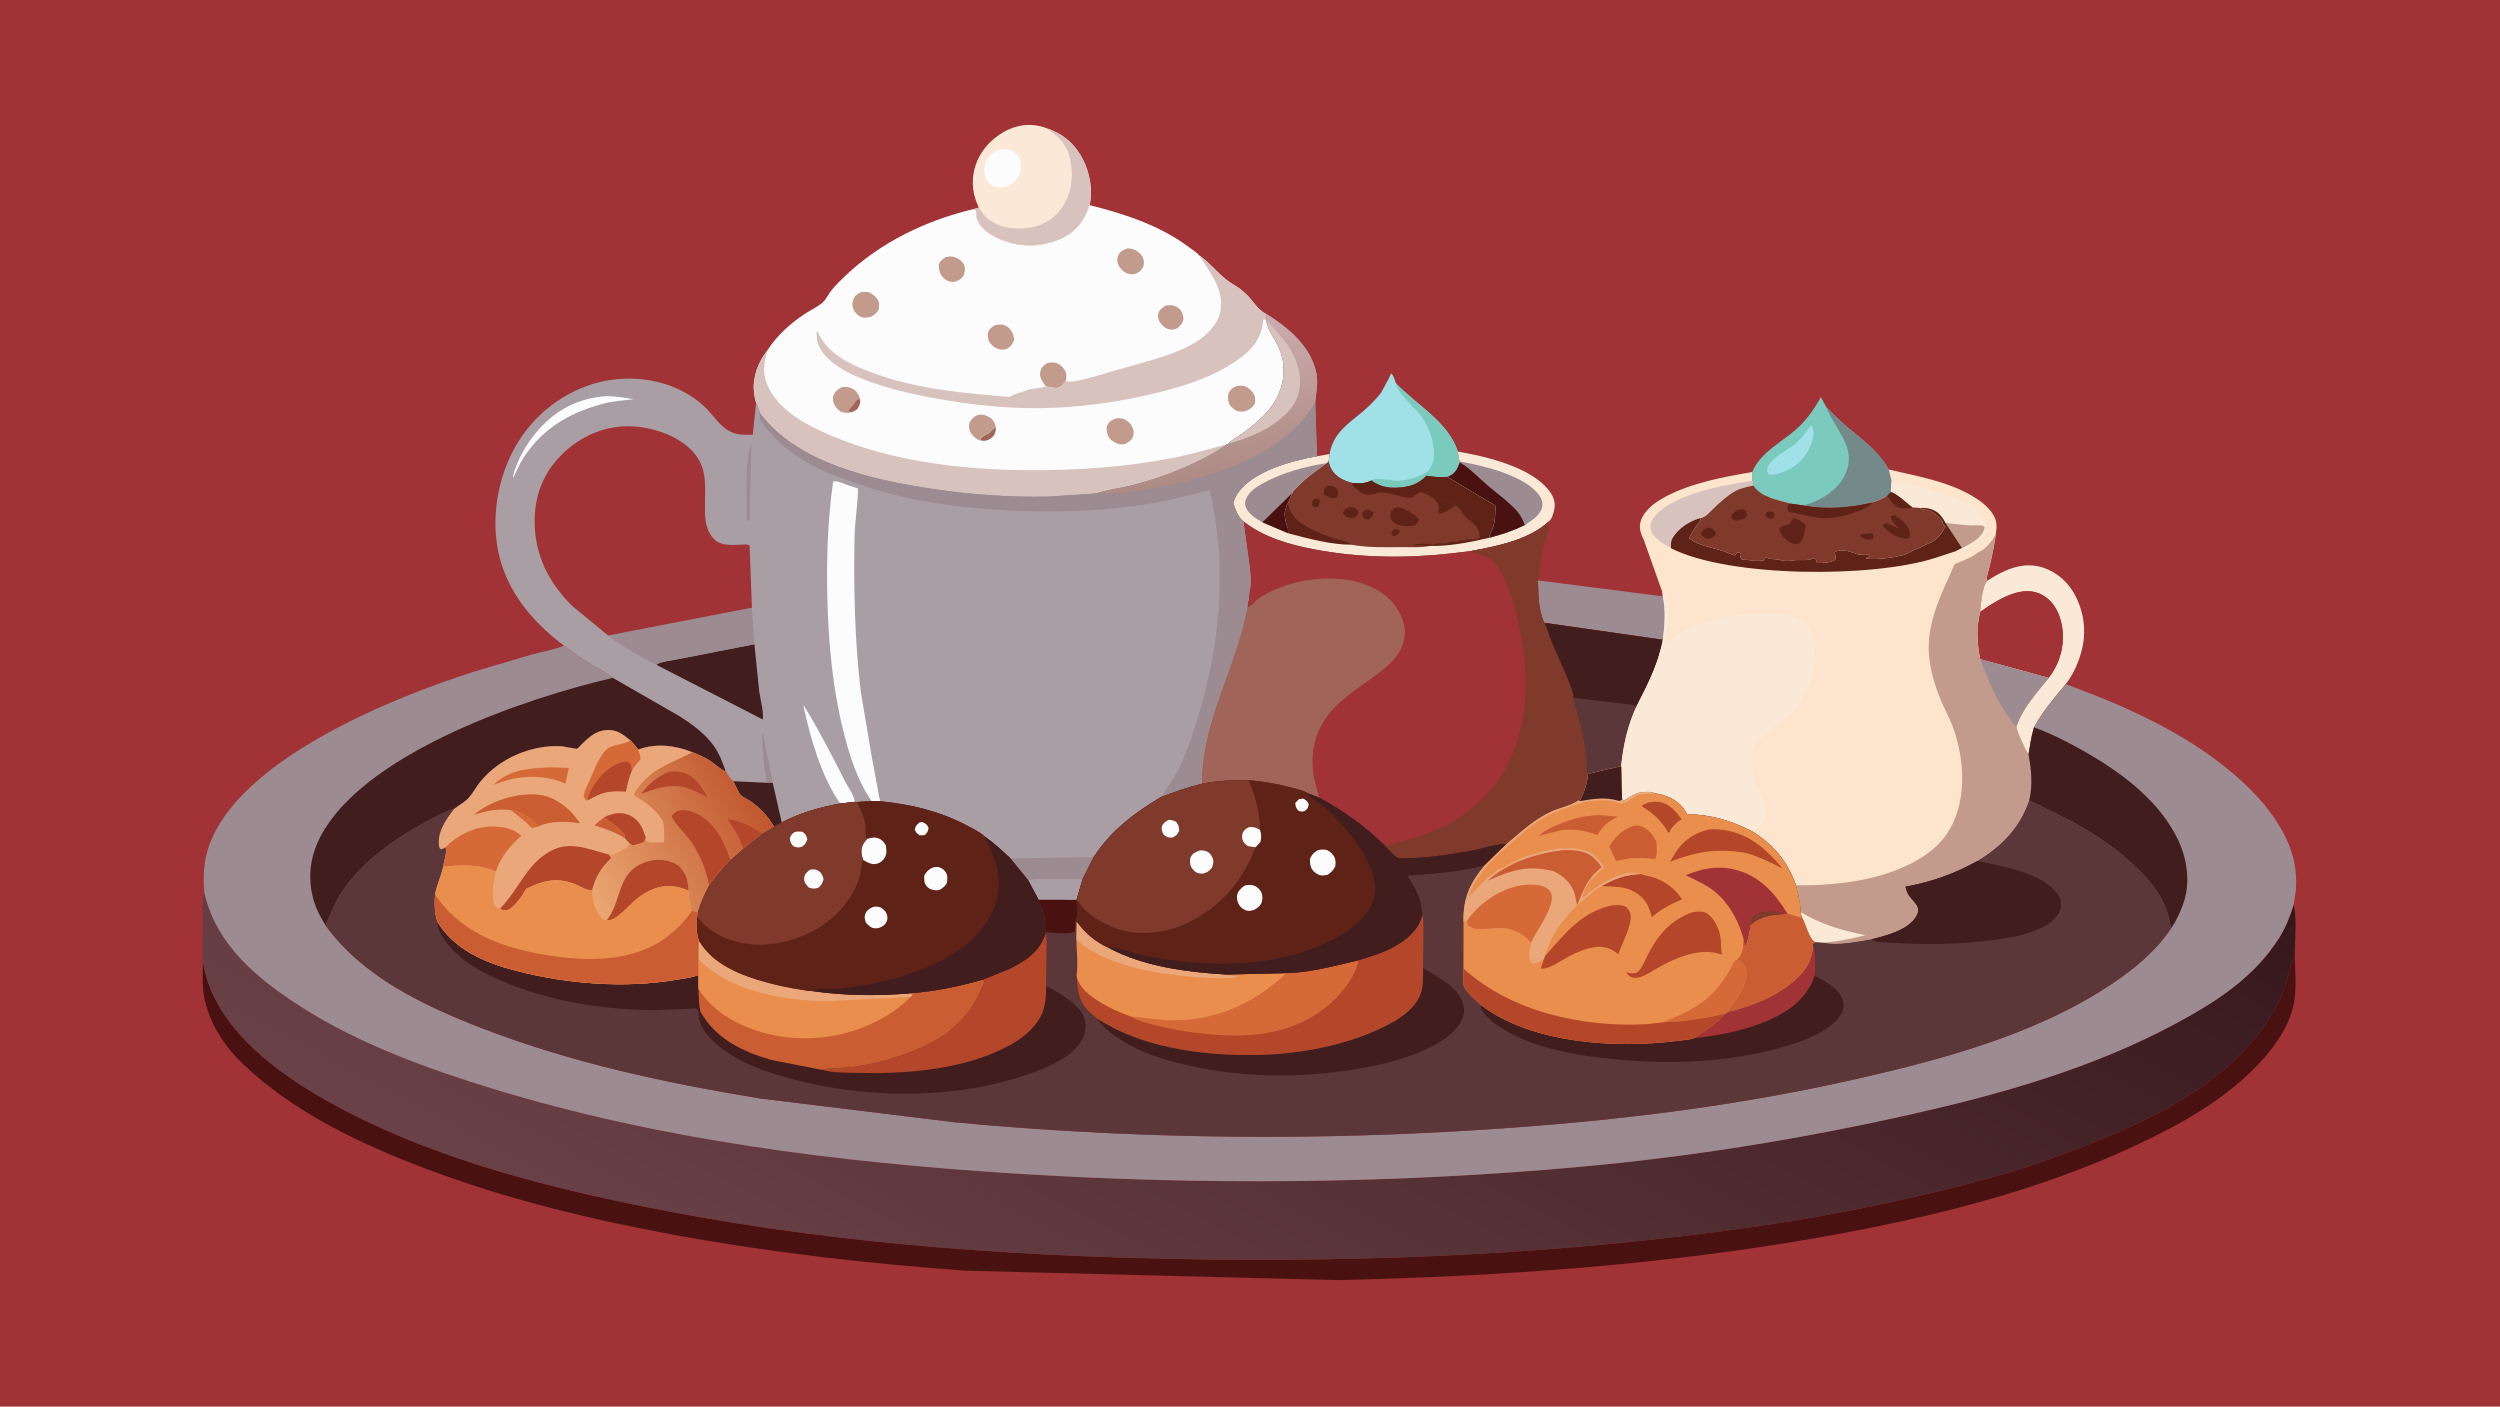 <?xml version="1.0" encoding="utf-8"?>
<!-- Generator: Adobe Illustrator 27.5.0, SVG Export Plug-In . SVG Version: 6.00 Build 0)  -->
<svg version="1.1" id="Layer_1" xmlns="http://www.w3.org/2000/svg" xmlns:xlink="http://www.w3.org/1999/xlink" x="0px" y="0px"
	 viewBox="0 0 1820 1024" style="enable-background:new 0 0 1820 1024;" xml:space="preserve">
<path style="fill:#A13235;" d="M0,0h1820v1024H0V0z"/>
<path style="fill:#9C8B91;" d="M1119.67,422.553l90.88,11.598c2.15,10.549,1.32,21.052,0.01,31.628l-86.13-12.325l-0.38-0.323
	C1119.92,443.889,1119.83,432.522,1119.67,422.553z"/>
<path style="fill:#FBE9D7;" d="M1446.78,422.807c10.72-7.118,23.67-13.336,36.87-10.561c10.42,2.192,19.46,8.928,25.13,17.853
	c7.65,12.024,10.39,27.73,7.13,41.668c-2.15,9.208-6.15,18.829-12.09,26.287c-8.57,10.259-16.67,19.656-23.07,31.456
	c-1.99,6.592-2.86,13.004-3.99,19.775l-0.32-0.434c-2.03-3.236-9.02-17.342-8.38-20.419c4.38-12.987,14.92-24.374,23.36-34.909
	c4.71-6.134,8.04-13.258,9.53-20.864c2.09-10.601,0.47-22.93-5.73-31.928c-3.58-5.201-9.26-8.997-15.52-10.041
	c-12.93-2.16-27.99,7.567-38.11,14.79l0.09-2.266C1442.13,438.641,1443.46,425.556,1446.78,422.807z"/>
<path style="fill:#A13235;" d="M1441.59,445.48c10.12-7.223,25.18-16.95,38.11-14.79c6.26,1.044,11.94,4.84,15.52,10.041
	c6.2,8.998,7.82,21.327,5.73,31.928c-1.49,7.606-4.82,14.73-9.53,20.864l-49.81-13.604
	C1439.25,469.078,1438.63,456.299,1441.59,445.48z"/>
<path style="fill:#A0E1E7;" d="M1011.02,275.6l1.62-3.679c1.82,0.909,2.79,5.093,3.56,7.099c15.35,16.129,37.75,27.712,45.17,49.762
	c0.37,2.321,0.55,4.874,1.21,7.121l0.15,0.745c-2,5.106-3.16,7.903-8.34,10.252l-0.61,0.263c-5.33,0.603-10.09-0.059-15.34-0.832
	c-5.95,6.483-13.14,8.348-21.69,8.716c-7.21,0.312-12.51-1.04-18.353-5.22c-4.583,2.277-8.672,2.253-13.683,1.847
	c-3.276-0.791-6.991-2.195-9.786-4.088c-4.358-2.952-6.672-6.594-7.727-11.687l0.721-5.353
	c2.786-15.524,13.263-21.734,24.356-31.062c4.878-4.102,9.012-8.496,13.072-13.396L1011.02,275.6z"/>
<path style="fill:#7BCABE;" d="M1016.2,279.02c15.35,16.129,37.75,27.712,45.17,49.762c0.37,2.321,0.55,4.874,1.21,7.121l0.15,0.745
	c-2,5.106-3.16,7.903-8.34,10.252l-0.61,0.263c-5.33,0.603-10.09-0.059-15.34-0.832c-5.95,6.483-13.14,8.348-21.69,8.716
	c-7.21,0.312-12.51-1.04-18.353-5.22c3.813-2.878,14.333,0.442,19.503,0.116c7.78-0.49,14.57-2.519,21.29-6.501l1.44-1.86
	c3.28-4.493,3.85-10.521,3.07-15.907c-1.1-7.586-3.84-15.139-8.18-21.498C1030.78,297.221,1017.45,286.889,1016.2,279.02z"/>
<path style="fill:#7BCABE;" d="M1275.59,343.64c6.24-14.822,21.66-21.558,32.98-31.992c6.97-6.427,12.59-14.24,16.99-22.601
	l4.2,7.625c4.97,4.987,10,10.049,15.4,14.564c11.59,9.685,22.19,17.104,29.87,30.585l2.07,8.565c-0.19,2.444-0.74,5.371-0.46,7.772
	l-2.65,2.586c-3.31,2.432-6.71,3.647-10.57,4.975c-16.7,3.854-33.16,5.309-50.19,2.312l-9.79-1.421
	c-9.27-2.537-21.56-4.652-26.98-13.106l-0.81-3.614C1275.35,347.881,1275.56,345.676,1275.59,343.64z"/>
<path style="fill:#A0E1E7;" d="M1318.26,309.778l0.98,0.311c0.35,1.067,0.65,2.127,0.8,3.244c0.81,5.987-2.52,13.74-5.96,18.422
	c-6.04,8.223-14.3,12.358-24.17,13.991l-2.49-0.585c-0.36-0.679-0.7-1.28-0.83-2.05c-1.36-7.975,15.2-15.353,20.42-19.964
	C1311.6,319.1,1314.8,314.766,1318.26,309.778z"/>
<path style="fill:#748989;" d="M1329.76,296.672c4.97,4.987,10,10.049,15.4,14.564c11.59,9.685,22.19,17.104,29.87,30.585
	l2.07,8.565c-0.19,2.444-0.74,5.371-0.46,7.772l-2.65,2.586c-3.31,2.432-6.71,3.647-10.57,4.975
	c-16.7,3.854-33.16,5.309-50.19,2.312l5.83-2.071c10.63-4.201,20.31-11.065,24.83-21.936c7.67-18.447-7.82-31.139-13.82-46.547
	L1329.76,296.672z"/>
<path style="fill:#FBE9D7;" d="M712.596,151.101l-0.729-1.553c-4.49-9.863-4.921-20.766-1.024-30.942
	c4.233-11.053,13.42-20.068,24.231-24.68c9.082-3.874,18.532-4.003,27.682-0.283c11.788,4.111,20.516,11.929,25.975,23.154
	c4.623,9.507,7.07,22.133,4.446,32.543c-3.82,10.788-8.94,18.597-19.588,23.829c-12.578,6.18-28.045,7.204-41.319,2.58
	c-7.758-2.702-17.131-7.359-20.638-15.329c-0.97-2.205-0.979-4.93-1.017-7.308l-2.154-0.843
	C709.915,152.037,711.215,151.588,712.596,151.101z"/>
<path style="fill:#FCFCFC;" d="M728.89,108.498c2.547,0.001,4.924,0.037,7.323,0.99c2.839,1.128,4.898,3.254,6.062,6.068
	c1.34,3.243,1.148,8.523-0.212,11.73c-2.026,4.777-5.992,7.215-10.622,9.023c-3.023,0.176-5.543-0.07-8.506-0.648
	c-2.511-1.963-4.506-3.616-5.589-6.703c-1.406-4.01-1.065-8.258,0.85-12.066C720.549,112.217,724.104,110.155,728.89,108.498z"/>
<path style="fill:#D8C2BD;" d="M762.756,93.644c11.788,4.111,20.516,11.929,25.975,23.154c4.623,9.507,7.07,22.133,4.446,32.543
	c-3.82,10.788-8.94,18.597-19.588,23.829c-12.578,6.18-28.045,7.204-41.319,2.58c-7.758-2.702-17.131-7.359-20.638-15.329
	c-0.97-2.205-0.979-4.93-1.017-7.308l-2.154-0.843c1.454-0.233,2.754-0.682,4.135-1.169c1.439,2.174,2.798,4.482,4.643,6.342
	c6.341,6.391,15.638,8.924,24.394,8.927c10.278,0.003,20.153-2.876,27.504-10.423c7.849-8.059,11.26-18.287,11.128-29.396
	c-0.117-9.865-2.206-18.695-9.299-25.921c-2.414-2.458-5.403-4.221-7.867-6.642L762.756,93.644z"/>
<path style="fill:#7F3A2C;" d="M1061.37,328.782c20.56,3.452,54.61,11.388,67.29,29.655c2.74,3.955,3.78,7.981,2.81,12.73
	c-0.56,2.777-1.69,6.577-3.9,8.446c-14.98,13.651-37.39,17.891-56.73,21.53l-13.87,1.696c-33.49,3.766-67.586,3.389-100.727-2.997
	c-17.935-3.456-36.607-8.793-51.081-20.339c-4.184-3.607-5.817-8.55-7.411-13.65c0.989-2.365,1.996-4.878,3.461-6.992
	c11.121-16.049,39.315-23.494,57.516-26.693l9.194-1.622l-0.721,5.353c1.055,5.093,3.369,8.735,7.727,11.687
	c2.795,1.893,6.51,3.297,9.786,4.088c5.011,0.406,9.1,0.43,13.683-1.847c5.843,4.18,11.143,5.532,18.353,5.22
	c8.55-0.368,15.74-2.233,21.69-8.716c5.25,0.773,10.01,1.435,15.34,0.832l0.61-0.263c5.18-2.349,6.34-5.146,8.34-10.252l-0.15-0.745
	C1061.92,333.656,1061.74,331.103,1061.37,328.782z"/>
<path style="fill:#5F2217;" d="M1014.99,385.333l2.92,0.045l1.28,1.733l-2.11,2.473l-2.23,0.752l-1.64-1.052l-0.33-1.728
	L1014.99,385.333z"/>
<path style="fill:#5F2217;" d="M956.584,363.111c2.17-0.199,2.462-0.129,4.392,0.889c-0.085,2.295-0.461,2.858-1.655,4.858
	l-1.703,0.494l-2.3-1.348C954.699,365.615,955.419,365.21,956.584,363.111z"/>
<path style="fill:#5F2217;" d="M994.158,371.111c2.939,0,3.271,0.134,5.715,1.778c-0.436,3.208-0.855,3.297-3.227,5.254
	l-0.245,0.014c-2.576-0.175-2.893-0.374-4.646-2.157l0.058-3.111L994.158,371.111z"/>
<path style="fill:#5F2217;" d="M981.697,369.333c1.31-0.175,2.602-0.056,3.919,0c1.891,1.44,2.616,1.714,3.44,4
	c-0.948,2.12-1.948,2.807-3.963,3.891l-3.111-0.337c-2.159-0.526-3.248-1.693-4.31-3.554
	C978.528,370.911,979.646,370.631,981.697,369.333z"/>
<path style="fill:#5F2217;" d="M965.533,354.222c0.609-0.211,1.19-0.429,1.841-0.472c3.457-0.228,4.05,0.621,6.392,2.749
	c0.927,2.946,0.662,2.929-0.752,5.723l-2.593,0.648c-2.582-0.746-4.488-1.416-6.656-3.11
	C963.678,356.663,963.561,356.578,965.533,354.222z"/>
<path style="fill:#5F2217;" d="M1042.13,361.546c5.79,2.959,12.9,2.274,17.74,6.4c-3.67,2.558-6.91,4.651-11.24,6.02l-1.73-1.522
	c0.32-1.353,0.53-2.602,0.57-3.997C1047.52,366.315,1043.69,363.197,1042.13,361.546z"/>
<path style="fill:#5F2217;" d="M1016.72,369.333c0.55-0.027,0.7-0.061,1.21-0.005c4.33,0.473,12.44,5.51,15.15,8.855
	c-0.75,2.498-1.61,2.97-3.55,4.596c-4.71,0.466-11.25,0.72-15.11-2.632c-2.46-2.134-2.16-3.903-2.2-6.814
	C1013.79,370.897,1014.11,370.565,1016.72,369.333z"/>
<path style="fill:#5F2217;" d="M937.597,366.077c0.736,3.666,1.537,5.813,3.708,8.832l1.624,2.305
	c6.297,6.52,19.69,11.983,28.308,14.738c4.002,1.28,8.56,1.447,11.971,4.002l0.532,0.38l0.308,0.246
	c-14.98,0.07-31.846-4.53-46.298-8.355l-0.259-4.22c-1.395-2.59-1.783-5.035-2.164-7.898
	C934.807,372.2,936.054,369.593,937.597,366.077z"/>
<path style="fill:#5F2217;" d="M1038.44,346.331c5.25,0.773,10.01,1.435,15.34,0.832l34.94,20.921
	c-0.03,5.201-0.04,10.202-1.53,15.237c-0.8,2.686-2.8,5.448-2.98,8.19c-13.58,3.234-29.3,6.307-43.25,5.943
	c-4.4-0.703-9.31-0.435-13.79-0.565l2.36-0.445c4.27-0.875,9.28-0.711,13.61-0.095l0.61,0.095c3.61-1.769,7.99,0.064,10.93-1.415
	c2.05-1.032,3.47-0.806,5.69-0.473l0.7,0.111c1.29-1.045,1.88-1.184,3.56-1.243c0.78-0.028,1.57,0.026,2.32-0.234
	c2.22-0.764,3.26-0.86,5.62-0.404c0.37,0.073,3.16-1.004,4.5-1.004l0.45-0.671c-0.33-0.677-0.6-1.209-0.62-1.982
	c-0.1-7.446-9.32-10.412-12.23-15.838c-1.09-2.03-3.16-3.716-4.8-5.345c-4.84-4.126-11.95-3.441-17.74-6.4
	c-1.49-0.616-6.38-3.257-7.68-3.177c-2.21,0.134-5.51,3.621-7.86,4.124c-1.13,0.242-4.17-0.574-5.3-0.816
	c-5.31-1.137-13.13-4.167-18.44-2.74c-2,0.54-4.284,1.322-6.37,1.323c-5.293,0.003-8.699-3.967-12.246-7.45l0.48-1.136
	c5.011,0.406,9.1,0.43,13.683-1.847c5.843,4.18,11.143,5.532,18.353,5.22C1025.3,354.679,1032.49,352.814,1038.44,346.331z"/>
<path style="fill:#FBE9D7;" d="M1061.37,328.782c20.56,3.452,54.61,11.388,67.29,29.655c2.74,3.955,3.78,7.981,2.81,12.73
	c-0.56,2.777-1.69,6.577-3.9,8.446c-14.98,13.651-37.39,17.891-56.73,21.53l-13.87,1.696c-33.49,3.766-67.586,3.389-100.727-2.997
	c-17.935-3.456-36.607-8.793-51.081-20.339c-4.184-3.607-5.817-8.55-7.411-13.65c0.989-2.365,1.996-4.878,3.461-6.992
	c11.121-16.049,39.315-23.494,57.516-26.693l9.194-1.622l-0.721,5.353l-1.406,1.304c-7.733,5.55-15.451,10.835-21.937,17.872
	c-0.896,0.972-2.924,2.725-3.151,3.919l-3.11,7.083c-1.543,3.516-2.79,6.123-2.27,10.03c0.381,2.863,0.769,5.308,2.164,7.898
	l0.259,4.22c14.452,3.825,31.318,8.425,46.298,8.355c11.944,2.272,25.092,1.769,37.222,1.732c6.24-0.02,13.6,0.531,19.69-0.858
	c13.95,0.364,29.67-2.709,43.25-5.943c0.18-2.742,2.18-5.504,2.98-8.19c1.49-5.035,1.5-10.036,1.53-15.237l-34.94-20.921l0.61-0.263
	c5.18-2.349,6.34-5.146,8.34-10.252l-0.15-0.745C1061.92,333.656,1061.74,331.103,1061.37,328.782z"/>
<path style="fill:#9C8B91;" d="M919.008,380.242l-1.045-0.567c-4.335-2.604-10.436-6.545-11.446-11.941
	c-0.526-2.812,0.865-5.574,2.475-7.784c2.657-3.649,7.019-6.223,10.923-8.368c13.672-7.513,30.531-12.142,45.88-14.379
	c-7.733,5.55-15.451,10.835-21.937,17.872c-0.896,0.972-2.924,2.725-3.151,3.919l-3.11,7.083c-1.543,3.516-2.79,6.123-2.27,10.03
	c0.381,2.863,0.769,5.308,2.164,7.898l0.259,4.22L919.008,380.242z"/>
<path style="fill:#491211;" d="M919.008,380.242l21.699-21.248l-3.11,7.083c-1.543,3.516-2.79,6.123-2.27,10.03
	c0.381,2.863,0.769,5.308,2.164,7.898l0.259,4.22L919.008,380.242z"/>
<path style="fill:#9C8B91;" d="M1062.58,335.903c16.97,3.011,47.88,10.176,58.19,24.95c1.64,2.35,2.6,5.288,1.97,8.132
	c-1.35,6.118-7.77,10.113-12.66,13.251c-8.32,4.105-16.88,7.01-25.87,9.275c0.18-2.742,2.18-5.504,2.98-8.19
	c1.49-5.035,1.5-10.036,1.53-15.237l-34.94-20.921l0.61-0.263c5.18-2.349,6.34-5.146,8.34-10.252L1062.58,335.903z"/>
<path style="fill:#491211;" d="M1062.73,336.648c7.28,4.157,13.93,11.301,20.32,16.772c6.96,5.969,15.36,11.898,21.42,18.751
	c2.54,2.876,4.22,6.514,5.61,10.065c-8.32,4.105-16.88,7.01-25.87,9.275c0.18-2.742,2.18-5.504,2.98-8.19
	c1.49-5.035,1.5-10.036,1.53-15.237l-34.94-20.921l0.61-0.263C1059.57,344.551,1060.73,341.754,1062.73,336.648z"/>
<path style="fill:#491211;" d="M1670.6,696.158c0.29,10.482,1.22,21.997-0.3,32.336c-2.5,16.983-14.41,33.877-25.92,46.016
	c-25.16,26.542-57.89,44.586-90.73,59.884c-71.03,33.093-148.28,52.007-225.14,65.751c-116.76,20.878-235.45,28.917-353.897,31.794
	l-271.646-6.871c-71.343-5.187-142.039-13.18-212.42-26.132c-61.569-11.33-122.376-26.087-180.992-48.299
	c-47.686-18.07-95.394-40.602-132.731-76.122c-16.004-15.225-28.775-36.621-29.28-59.174l0.089-14.613l2.312,9.388
	c11.268,40.842,52.145,70.992,87.372,90.86c69.042,38.94,147.446,60.039,224.568,76.01c131.88,27.31,266.599,37.289,401.057,39.643
	c137.168,2.402,275.808-3.876,411.718-23.213c61.1-8.692,121.68-21.168,181.11-37.827c21.37-5.99,42.31-13.777,62.97-21.849
	c49.17-19.214,102.35-44.96,132.12-90.595c5.83-8.926,10.62-18.352,13.82-28.532c1.77-5.636,2.67-12.94,5.62-17.97L1670.6,696.158z"
	/>
<path style="fill:#A13235;" d="M1127.57,379.613c1.12,5.7-3.7,15.338-4.85,21.394c-1.36,7.131-1.67,14.435-3.05,21.546
	c0.16,9.969,0.25,21.336,4.38,30.578l0.38,0.323l86.13,12.325c-3.32,17.753-10.95,32.395-19.1,48.292
	c-6.56,13.978-9.65,28.361-11.28,43.665l-24.1,5.681c-0.42,7.249-2.9,13.359-6.03,19.822l-0.94-0.537l-0.83,0.567
	c-5.17,3.41-12.92,4.843-18.72,7.498c-12.89,5.899-22.04,14.823-32.78,23.733c-7.45-0.328-17.89,3.402-25.44,4.79
	c-16.35,3.005-35.82,5.855-52.48,5.554c-2.95-0.053-8.35-6.857-10.58-9.066c-14.713-14.585-29.773-25.179-47.939-35.069
	l-8.371-3.238c-1.865-1.591-5.949-2.414-8.405-3.138c-11.321-3.337-22.64-5.289-34.381-6.371
	c-11.759-0.035-22.713,0.335-34.295,2.643c-0.352-45.963,25.279-84.549,33.181-128.768c0.164-1.35,0.234-2.849,0.689-4.132
	c0.875-2.468,0.232-4.826,0.882-7.224c1.5-5.539,0.602-13.063,0.008-18.771l-4.487-32.207
	c14.474,11.546,33.146,16.883,51.081,20.339c33.141,6.386,67.237,6.763,100.727,2.997l13.87-1.696
	C1090.18,397.504,1112.59,393.264,1127.57,379.613z"/>
<path style="fill:#A06459;" d="M908.07,441.837l0.854-0.179c2.229-0.553,4.616-3.82,6.408-5.296
	c2.326-1.916,5.185-3.395,7.855-4.766c22.512-11.555,54.988-15.032,77.943-2.879c10.28,5.445,17.09,13.071,20.52,24.24
	c2.28,7.407,0.87,14.823-2.84,21.501c-3.8,6.847-11.84,13.335-18.17,17.853c-18.517,13.23-38.195,24.954-43.642,48.967
	c-2.191,9.659-1.945,19.872,0.691,29.444l2.652,9.987l-8.371-3.238c-1.865-1.591-5.949-2.414-8.405-3.138
	c-11.321-3.337-22.64-5.289-34.381-6.371c-11.759-0.035-22.713,0.335-34.295,2.643C874.537,524.642,900.168,486.056,908.07,441.837z
	"/>
<path style="fill:#7F3A2C;" d="M1127.57,379.613c1.12,5.7-3.7,15.338-4.85,21.394c-1.36,7.131-1.67,14.435-3.05,21.546
	c0.16,9.969,0.25,21.336,4.38,30.578l0.38,0.323l86.13,12.325c-3.32,17.753-10.95,32.395-19.1,48.292
	c-6.56,13.978-9.65,28.361-11.28,43.665l-24.1,5.681c-0.42,7.249-2.9,13.359-6.03,19.822l-0.94-0.537l-0.83,0.567
	c-5.17,3.41-12.92,4.843-18.72,7.498c-12.89,5.899-22.04,14.823-32.78,23.733c-7.45-0.328-17.89,3.402-25.44,4.79
	c-16.35,3.005-35.82,5.855-52.48,5.554c-2.95-0.053-8.35-6.857-10.58-9.066l9.81-2.714c32.12-7.854,58.68-21.646,76.25-50.78
	c19.91-33.038,19.46-74.965,10.37-111.318c-3.08-12.301-8.92-36.488-19.76-43.786c-4.31-2.902-9.37-3.078-13.63-5.725l-0.48-0.312
	C1090.18,397.504,1112.59,393.264,1127.57,379.613z"/>
<path style="fill:#5B373A;" d="M1156.08,563.417l-0.69-0.341c-0.47-9.809-1.34-19.588-3.3-29.243
	c-1.05-5.164-2.49-10.447-4.05-15.484c-1.04-3.361-2.66-6.674-2.48-10.254l35.35,4.127c3.02,0.472,7.82,0.637,10.55,1.849
	c-6.56,13.978-9.65,28.361-11.28,43.665L1156.08,563.417z"/>
<path style="fill:#411D1E;" d="M1124.43,453.454l86.13,12.325c-3.32,17.753-10.95,32.395-19.1,48.292
	c-2.73-1.212-7.53-1.377-10.55-1.849l-35.35-4.127c1.12-4.044-13.07-33.739-15.3-39.189
	C1128.16,463.801,1126.65,458.523,1124.43,453.454z"/>
<path style="fill:#FCFCFC;" d="M793.177,149.341c25.477,6.248,52.078,15.074,73.189,31.175c1.662,1.268,5.536,3.695,6.574,5.364
	c7.564,5.228,12.747,12.107,19.731,17.693c4.159,3.326,9.11,5.347,12.888,9.171c6.103,4.723,9.346,12.767,16.403,15.883
	l-0.549,3.553l0.481,1.496l0.175,0.795c1.433,6.334,5.37,11.392,8.24,17.085c6.648,13.184,5.253,28.679-2.431,41.085
	c-5.886,9.504-14.672,16.743-23.673,23.156c-3.164,2.255-7.294,4.459-9.998,7.22l-0.586,0.261
	c-19.823,13.806-45.803,23.841-69.071,29.917c-8.415,2.198-17.926,3.08-26.03,5.958l-34.874,2.348
	c-28.513,0.663-57.437-1.502-85.62-5.736c-42.678-6.412-97.757-18.543-124.921-55.235l0.102-0.159
	c-0.538-2.605-1.664-4.91-2.752-7.319c-0.756-2.317-1.187-4.746-1.482-7.163c-1.332-10.938,2.892-22.175,9.584-30.68l0.055-0.113
	c6.815-10.772,17.117-19.965,27.747-26.891c3.988-2.597,9.081-4.875,12.579-8.054c2.39-2.172,4.137-5.897,6.153-8.512
	c2.92-3.785,6.502-7.228,9.95-10.529c25.719-24.624,59.06-40.622,93.42-48.84l2.154,0.843c0.038,2.378,0.047,5.103,1.017,7.308
	c3.507,7.97,12.88,12.627,20.638,15.329c13.274,4.624,28.741,3.6,41.319-2.58C784.237,167.938,789.357,160.129,793.177,149.341z"/>
<path style="fill:#A06459;" d="M713.749,320.564c-0.129-3.403,5.64-3.857,7.818-6.728c1.089-1.435,1.812-1.985,3.481-2.64
	c-0.128,3.106-0.563,5.242-3.033,7.389c-2.008,1.744-4.156,2.55-6.869,2.262L713.749,320.564z"/>
<path style="fill:#C29B8C;" d="M713.749,320.564l-0.953-0.25c-2.449-0.756-5.433-3.685-6.487-5.941
	c-0.844-1.808-1.209-5.244-0.308-7.035c1.188-2.362,3.689-4.667,6.261-5.281c2.946-0.703,5.903,0.391,8.4,1.933
	c2.783,1.718,3.623,4.227,4.386,7.206c-1.669,0.655-2.392,1.205-3.481,2.64C719.389,316.707,713.62,317.161,713.749,320.564z"/>
<path style="fill:#C29B8C;" d="M848.222,222.667c0.461-0.18,0.563-0.243,1.122-0.324c3.203-0.462,6.111-0.018,8.669,1.998
	c2.546,2.007,3.181,4.6,3.587,7.659c-0.68,3.422-1.912,4.689-4.476,6.945c-1.612,0.856-3.427,1.118-5.242,0.931
	c-2.545-0.261-4.949-2.009-6.521-3.942c-1.732-2.13-2.59-4.307-2.211-7.091C843.579,225.693,845.832,224.352,848.222,222.667z"/>
<path style="fill:#C29B8C;" d="M723.973,236.889c0.568-0.195,1.068-0.354,1.665-0.439c2.938-0.421,5.514-0.327,7.924,1.593
	c2.979,2.373,4.378,5.269,4.745,9.068c-1.086,3.363-2.037,4.699-4.978,6.667c-1.382,0.559-2.614,0.836-4.12,0.753
	c-3.266-0.18-5.995-1.88-8.046-4.349c-1.676-2.015-2.393-4.934-1.962-7.515C719.67,239.858,721.822,238.404,723.973,236.889z"/>
<path style="fill:#C29B8C;" d="M688.597,187.111c1.679-0.279,3.525-0.582,5.21-0.211c2.922,0.644,6.003,2.472,7.561,5.095
	c1.355,2.28,1.369,4.851,0.581,7.326c-0.946,2.967-3.057,4.249-5.675,5.512l-2.164,0.392c-2.554,0.19-5.163-0.962-6.997-2.692
	c-3.301-3.114-3.547-5.841-3.701-10.089C685.035,189.489,685.858,188.858,688.597,187.111z"/>
<path style="fill:#C29B8C;" d="M820.556,180.889c1.568-0.059,3.406,0.173,4.888,0.721c2.794,1.033,5.728,3.536,6.76,6.39
	c0.746,2.062,0.863,4.697-0.16,6.687c-1.284,2.498-3.555,3.967-6.117,4.869c-1.712,0.265-3.609,0.083-5.239-0.513
	c-2.693-0.984-5.313-3.523-6.453-6.15c-0.972-2.241-1.222-4.869-0.128-7.115C815.521,182.876,817.716,181.923,820.556,180.889z"/>
<path style="fill:#C29B8C;" d="M761.449,281.294c-2.195-2.798-4.675-6.091-4.295-9.839c0.257-2.539,1.484-4.569,3.57-6.075
	c2.116-1.529,5.02-1.826,7.533-1.307c2.647,0.547,5.058,2.546,6.511,4.772c2.001,3.064,1.716,5.15,1.107,8.548
	c-2.058,2.678-3.293,4.414-6.729,5.214L761.449,281.294z"/>
<path style="fill:#C29B8C;" d="M626.248,212.889c1.858-0.523,4.118-0.258,6.042-0.23c2.465,1.207,4.531,2.466,6.168,4.734
	c1.86,2.577,1.697,5.003,1.262,7.94c-1.61,2.777-3.026,3.798-5.748,5.334c-1.634,0.491-3.975,0.751-5.681,0.444
	c-2.594-0.466-5.121-2.56-6.412-4.801c-1.251-2.168-1.73-4.816-1.023-7.241C621.801,215.829,623.485,214.495,626.248,212.889z"/>
<path style="fill:#C29B8C;" d="M813.299,304.444c1.378,0.058,2.948,0.08,4.279,0.462c2.769,0.795,5.302,3.22,6.622,5.761
	c1.259,2.423,1.5,4.462,0.628,7.073c-0.944,2.827-3.45,4.282-5.917,5.575c-1.971,0.375-3.684,0.2-5.579-0.466
	c-2.675-0.939-5.563-2.929-6.671-5.61c-0.944-2.283-1.577-5.838-0.356-8.095C807.862,306.264,810.347,305.248,813.299,304.444z"/>
<path style="fill:#C29B8C;" d="M621.106,299.61c-1.672,1.193-5.502,1.04-7.478,0.622c-2.27-0.481-4.398-2.737-5.65-4.64
	c-1.347-2.048-2.027-4.783-1.341-7.172c0.965-3.362,3.259-4.947,6.102-6.561c2.717-0.269,5.021-0.37,7.511,0.926
	c3.459,1.801,4.93,4.412,5.979,8.027c0.034,3.149-0.578,4.521-2.26,7.073L621.106,299.61z"/>
<path style="fill:#A06459;" d="M621.106,299.61l-2.55,0.217l-0.766-1.16c2.362-2.294,4.183-4.864,6.087-7.535l2.352-0.32
	c0.034,3.149-0.578,4.521-2.26,7.073L621.106,299.61z"/>
<path style="fill:#C29B8C;" d="M899.497,281.333c1.624-0.579,3.742-0.617,5.464-0.455c2.662,0.251,5.136,2.564,6.772,4.556
	c2.215,2.696,2.21,5.095,1.843,8.344c-1.669,2.687-3.003,3.714-5.798,5.119c-1.371,0.637-3.245,0.797-4.758,0.744
	c-3.476-0.122-5.817-2.532-7.959-4.974c-1.154-3.117-1.282-5.087-0.793-8.368C895.74,283.648,896.909,282.724,899.497,281.333z"/>
<path style="fill:#D8C2BD;" d="M872.94,185.88c7.564,5.228,12.747,12.107,19.731,17.693c4.159,3.326,9.11,5.347,12.888,9.171
	c6.103,4.723,9.346,12.767,16.403,15.883l-0.549,3.553l-1.785,0.709c-0.681,9.658-4.784,17.653-12.181,24.046
	c-17.485,15.111-41.788,23.259-63.887,28.729c-37.762,9.346-77.439,13.605-116.279,10.47
	c-31.311-2.528-105.48-12.715-126.594-37.392c-4.495-5.254-6.345-10.067-6.221-16.964l0.621-0.445l0.416,0.884
	c8.053,16.909,26.508,24.639,43.302,30.475c31.724,11.024,63.102,13.515,96.213,16.289c3.741-2.682,8.225-3.034,12.33-4.798
	c4.422-1.9,9.362-1.057,14.101-2.889l7.697,1.313c3.436-0.8,4.671-2.536,6.729-5.214c0.4,0.197,0.595,0.327,1.09,0.369
	c6.573,0.552,15.642-2.684,22.095-4.351l29.777-8.527c14.533-4.103,29.569-8.184,42.459-16.318
	c7.65-4.827,15.269-12.614,17.124-21.741C891.602,211.161,880.79,198.167,872.94,185.88z"/>
<path style="fill:#D8C2BD;" d="M558.557,255.209c-2.09,7.806-3.535,15.158-0.695,23.013c5.971,16.517,22.315,27.261,37.49,34.529
	c47.608,22.802,103.793,29.481,155.942,29.557c34.07,0.05,67.473-2.334,101.021-8.61c14.02-2.623,27.562-6.78,41.306-10.42
	c-19.823,13.806-45.803,23.841-69.071,29.917c-8.415,2.198-17.926,3.08-26.03,5.958l-34.874,2.348
	c-28.513,0.663-57.437-1.502-85.62-5.736c-42.678-6.412-97.757-18.543-124.921-55.235l0.102-0.159
	c-0.538-2.605-1.664-4.91-2.752-7.319c-0.756-2.317-1.187-4.746-1.482-7.163C547.641,274.951,551.865,263.714,558.557,255.209z"/>
<path style="fill:#FCE5CC;" d="M1375.03,341.821c20.59,4.875,42.19,8.326,60.71,19.19c5.8,3.403,11.6,7.719,15.21,13.502
	c2.88,4.619,2.92,8.951,2.03,14.164c-1.11,8.047-2.7,15.826-4.59,23.723c-0.61,2.539-2.65,8.302-1.61,10.407
	c-3.32,2.749-4.65,15.834-5.1,20.407l-0.09,2.266c-2.96,10.819-2.34,23.598,0.02,34.439l49.81,13.604
	c-8.44,10.535-18.98,21.922-23.36,34.909c-0.64,3.077,6.35,17.183,8.38,20.419l0.32,0.434c2.11,11.226,3.2,22.19,0.51,33.419
	c-6.8,19.85-19.97,33.413-37.8,44.129c-17.3,9.573-32.96,14.99-52.34,18.676c0.63,2.109,1.29,4.641,2.57,6.441
	c3.47,4.859,9.26,7.987,5.54,14.757c-5.75,10.465-22.28,14.381-32.99,17.167c-11,1.741-23.93,4.647-34.96,2.456l-5.81-0.39
	c-4.84-2.356-6.64-12.935-9.68-17.822l-1.12-4.247c0.36-4.266-0.77-8.595-1.57-12.769l-1.64-6.614
	c-6.3-17.723-16.39-29.561-32.25-39.437c-15.62-8.067-29.36-11.755-46.98-12.503l-2.99-4.395c-4.75-6.246-12.8-9.569-20.36-10.609
	c-3.23-1.582-9.4-1.135-12.8-0.011c-3.41,1.123-6.69,3.445-9.76,5.286l-1.46-0.703l-0.69-24.38
	c1.63-15.304,4.72-29.687,11.28-43.665c8.15-15.897,15.78-30.539,19.1-48.292c1.31-10.576,2.14-21.079-0.01-31.628l-0.41-4.15
	l-0.37-0.109l-13.26-37.297c-1.15-2.17-2.05-4.416-2.47-6.843c-0.75-4.33,0.76-8.477,3.26-11.974c3.9-5.44,9.62-9.246,15.45-12.33
	c18.76-9.923,42.06-14.303,62.84-17.808c-0.03,2.036-0.24,4.241,0.06,6.25l0.81,3.614c5.42,8.454,17.71,10.569,26.98,13.106
	l9.79,1.421c17.03,2.997,33.49,1.542,50.19-2.312c3.86-1.328,7.26-2.543,10.57-4.975l2.65-2.586c-0.28-2.401,0.27-5.328,0.46-7.772
	L1375.03,341.821z"/>
<path style="fill:#D8C2BD;" d="M1275.65,349.89l0.81,3.614c-4.59,0.922-9.29,1.822-13.42,4.128c-5.93,3.306-10.97,8.197-15.88,12.82
	c-2.6,2.438-5.75,6.464-9.47,6.788c-7.91,2.143-16.1,7.535-20.24,14.76c-1.22,2.128-1.02,4.714-1.01,7.099
	c-5.05-3.001-13.17-7.304-14.61-13.611c-0.68-3.011-0.09-5.619,1.65-8.155c3.68-5.388,10.04-9.302,15.76-12.177
	C1237.16,356.158,1256.14,353.242,1275.65,349.89z"/>
<path style="fill:#FBE9D7;" d="M1377.1,350.386c15.95,1.933,29.39,5.875,44.33,11.772c7.98,3.151,16.63,6.388,22.08,13.543
	c3,3.946,2.68,5.69,2.61,10.473c-3.64,6.737-10.57,12.462-17.94,14.838c-1.47,0.476-3.07,0.43-4.59,0.313l4.78-2.44l-12.08-18.3
	c-1.4-2.77-3.63-5.979-6.19-7.775c-3.18-2.229-8.15-3.52-11.98-2.926c-1.88-0.364-3.87-0.349-5.78-0.441
	c-5.66-4.019-9.13-8.378-15.7-11.285C1376.36,355.757,1376.91,352.83,1377.1,350.386z"/>
<path style="fill:#C29B8C;" d="M1416.29,380.585c6.61,0.998,13.11,1.646,19.79,1.914c1.63,0.065,6.51-0.308,7.57,0.274
	c0.51,0.283,0.83,0.818,1.25,1.227c-1.03,4.991-4.93,8.252-9.03,10.906c-2.33,1.505-4.9,3.003-7.5,3.979L1416.29,380.585z"/>
<path style="fill:#5F2217;" d="M1398.12,369.884c3.83-0.594,8.8,0.697,11.98,2.926c2.56,1.796,4.79,5.005,6.19,7.775l12.08,18.3
	l-4.78,2.44l-14.6,4.781c-45.24,14.745-150.31,14.503-192.55-7.007c-0.01-2.385-0.21-4.971,1.01-7.099
	c4.14-7.225,12.33-12.617,20.24-14.76l0.52,1.508c-3.7,4.187-6.13,8.156-8.62,13.116c9.36,6.827,19.52,6.569,29.39,11.086
	c1.39,0.633,2.61,1.073,4.09,1.396l1.24-1.932l2.05-0.344l1.23,1.363l-0.78,2.345l1.36,1.562c5.45,0.137,10.45,1.794,15.9,0.527
	l1.1-1.871l0.65-0.134c3.66,1.719,6.47,0.831,9.98,1.809c2.78,0.776,5.67,0.976,8.53,0.425c5.08-0.978,11.01,0.584,15.72-1.599
	l0.52-0.264c1.95,1.225,1.7,1.482,2.22,3.626c3.58,0.071,9.76-0.155,12.77-2.095c2.01-1.292-0.12-3.567,0.26-5.895
	c4.26-2.225,8.86-0.95,13.34,0.534c1.55,0.514,3.75,1.604,5.38,1.337c2.12-0.347,4.32-0.17,6.46-0.128l0.49,1.277
	c-1.11,0.49-2.12,0.975-3.16,1.618l1,0.196c6.29,1.106,26.67-1.205,31.7-4.992c1.01-0.757,2.08-1.359,3.3-1.707
	c3.57-1.012,6.37-3.167,9.78-4.444l0.67-0.198c3.76-1.242,8.16-5.745,9.83-9.221c0.37-0.771,0.67-1.44,1.24-2.084l0.47-0.497
	c-1.57-1.761-1.98-2.165-2.44-4.449c-2.3-2.349-4.85-5.481-7.96-6.679l-0.61-0.212l-0.86-0.329c-1.4-0.474-2.87-1.15-4.37-0.985
	l-0.83,0.114L1398.12,369.884z"/>
<path style="fill:#7F3A2C;" d="M1276.46,353.504c5.42,8.454,17.71,10.569,26.98,13.106l9.79,1.421
	c17.03,2.997,33.49,1.542,50.19-2.312c3.86-1.328,7.26-2.543,10.57-4.975l2.65-2.586c6.57,2.907,10.04,7.266,15.7,11.285
	c1.91,0.092,3.9,0.077,5.78,0.441l1.13,1.136l0.83-0.114c1.5-0.165,2.97,0.511,4.37,0.985l0.86,0.329l0.61,0.212
	c3.11,1.198,5.66,4.33,7.96,6.679c0.46,2.284,0.87,2.688,2.44,4.449l-0.47,0.497c-0.57,0.644-0.87,1.313-1.24,2.084
	c-1.67,3.476-6.07,7.979-9.83,9.221l-0.67,0.198c-3.41,1.277-6.21,3.432-9.78,4.444c-1.22,0.348-2.29,0.95-3.3,1.707
	c-5.03,3.787-25.41,6.098-31.7,4.992l-1-0.196c1.04-0.643,2.05-1.128,3.16-1.618l-0.49-1.277c-2.14-0.042-4.34-0.219-6.46,0.128
	c-1.63,0.267-3.83-0.823-5.38-1.337c-4.48-1.484-9.08-2.759-13.34-0.534c-0.38,2.328,1.75,4.603-0.26,5.895
	c-3.01,1.94-9.19,2.166-12.77,2.095c-0.52-2.144-0.27-2.401-2.22-3.626l-0.52,0.264c-4.71,2.183-10.64,0.621-15.72,1.599
	c-2.86,0.551-5.75,0.351-8.53-0.425c-3.51-0.978-6.32-0.09-9.98-1.809l-0.65,0.134l-1.1,1.871c-5.45,1.267-10.45-0.39-15.9-0.527
	l-1.36-1.562l0.78-2.345l-1.23-1.363l-2.05,0.344l-1.24,1.932c-1.48-0.323-2.7-0.763-4.09-1.396
	c-9.87-4.517-20.03-4.259-29.39-11.086c2.49-4.96,4.92-8.929,8.62-13.116l-0.52-1.508c3.72-0.324,6.87-4.35,9.47-6.788
	c4.91-4.623,9.95-9.514,15.88-12.82C1267.17,355.326,1271.87,354.426,1276.46,353.504z"/>
<path style="fill:#5F2217;" d="M1286.1,372.889c1.66-0.638,2.95-0.417,4.7-0.203l1.37,1.981l-1.2,2.666
	c-1.21,0.217-2.5,0.117-3.73,0.115l-2.13-2.323L1286.1,372.889z"/>
<path style="fill:#5F2217;" d="M1354.34,388.889c2.68-0.038,5.19-0.112,7.83-0.644l0.61-0.129l1.16,1.21l-0.27,2.636
	c-0.54,0.389-0.73,0.596-1.46,0.762c-3.21,0.734-5.39-0.847-8.03-2.329L1354.34,388.889z"/>
<path style="fill:#5F2217;" d="M1242.16,384.444l2.44-0.356c2.67,1.251,3.22,1.481,4.82,3.912c-0.92,2.745-1.33,2.58-3.95,3.929
	l-1.55,0.1c-2.75-0.034-3.77-1.244-5.56-3.071C1239.11,386.344,1240.04,386.012,1242.16,384.444z"/>
<path style="fill:#5F2217;" d="M1265.08,371.111c1.43-0.426,2.9-0.437,4.39-0.544c2.12,1.807,1.85,2.17,2.18,4.989
	c-1.64,2.41-2.99,2.293-5.74,3.087c-1.21,0.509-1.85,0.434-3.1,0.161c-1.74-0.382-1.71-0.906-2.64-2.36
	C1261.18,373.716,1262.83,372.906,1265.08,371.111z"/>
<path style="fill:#5F2217;" d="M1373.99,360.744l2.65-2.586c6.57,2.907,10.04,7.266,15.7,11.285c-2.62,0.922-7.01,1.084-9.7,0.283
	C1378.58,368.511,1376.02,364.136,1373.99,360.744z"/>
<path style="fill:#5F2217;" d="M1376.56,375.556l2.23-0.486c1.71,0.813,3.37,1.693,4.86,2.865c3.27,2.564,6.44,6.505,6.84,10.763
	c0.16,1.762,0.01,1.884-1.15,3.277c-3.6,0.735-6.87-0.865-10.2-2.083c-3.14-1.894-6.66-4.317-8.5-7.557l1.91-1.559
	c3.6,1.003,6.96,2.72,10.35,4.259C1379.87,381.879,1376.89,380.042,1376.56,375.556z"/>
<path style="fill:#5F2217;" d="M1305.5,377.333c3.13-0.03,6.76,2.907,9.08,4.936l-0.25,1.52c-0.75,4.537-1.15,9.394-5.24,12.211
	c-0.92,0.629-2.97-0.149-4.08-0.368l-1.06-0.374c-4.13-1.776-6.99-5.772-8.71-9.761c0.87-3.335,5.41-2.422,7.71-4.451
	C1303.81,380.294,1304.83,378.321,1305.5,377.333z"/>
<path style="fill:#5F2217;" d="M1313.23,368.031c17.03,2.997,33.49,1.542,50.19-2.312c-6.43,6.945-24.08,11.172-33.52,11.57
	c-9.09,0.383-18.29-3.643-27.53-4.417c-1.55-2.199-1.11-2.587-0.7-5.299l1.77-0.963L1313.23,368.031z"/>
<path style="fill:#C29B8C;" d="M1439.71,402.316c6.17-2.513,10.24-7.976,13.27-13.639c-1.11,8.047-2.7,15.826-4.59,23.723
	c-0.61,2.539-2.65,8.302-1.61,10.407c-3.32,2.749-4.65,15.834-5.1,20.407l-0.09,2.266c-2.96,10.819-2.34,23.598,0.02,34.439
	l49.81,13.604c-8.44,10.535-18.98,21.922-23.36,34.909c-0.64,3.077,6.35,17.183,8.38,20.419l0.32,0.434
	c2.11,11.226,3.2,22.19,0.51,33.419c-6.8,19.85-19.97,33.413-37.8,44.129c-17.3,9.573-32.96,14.99-52.34,18.676
	c0.63,2.109,1.29,4.641,2.57,6.441c3.47,4.859,9.26,7.987,5.54,14.757c-5.75,10.465-22.28,14.381-32.99,17.167
	c-11,1.741-23.93,4.647-34.96,2.456l-5.81-0.39c-4.84-2.356-6.64-12.935-9.68-17.822l-1.12-4.247c0.36-4.266-0.77-8.595-1.57-12.769
	l-1.64-6.614c32.78,0.353,72.78-4.448,99.12-25.794c24.9-20.17,25.69-57.03,16.49-85.503c-2.64-8.159-6.89-15.793-10.21-23.682
	c-5.96-14.158-10.14-30.295-8.38-45.741c1.8-15.785,8.17-30.543,14.89-44.764c1.13-2.392,2.29-6.344,3.84-8.287
	c0.31-0.401,2.89-1.264,3.46-1.518c4.12-1.833,9.17-3.701,12.65-6.552L1439.71,402.316z"/>
<path style="fill:#FBE9D7;" d="M1310.68,663.871c14.85,9.063,30.5,13.639,47.46,16.915c-10.43,2.776-20.11,4.553-30.85,5.544
	l-5.81-0.39c-4.84-2.356-6.64-12.935-9.68-17.822L1310.68,663.871z"/>
<path style="fill:#9C8B91;" d="M1441.61,479.919l49.81,13.604c-8.44,10.535-18.98,21.922-23.36,34.909l-0.38-0.164
	c-2.99-1.328-2.68-2.772-4.47-5.157C1453.42,510.129,1447.21,495.052,1441.61,479.919z"/>
<path style="fill:#FBE9D7;" d="M1210.14,430.001l0.71-1.913c3.74,4.037,4.09,14.461,3.86,19.764l-2.28,20.518
	c18.14-16.389,53.98-22.999,77.79-21.854c9.03,0.434,18.09,0.655,24.57,7.817c5.54,6.11,6.92,16.383,6.44,24.297
	c-0.88,14.413-6.68,31.442-17.79,41.249c-9.45,8.349-27.34,17.173-28.33,31.104c-0.4,5.677,0.33,11.589,2.17,16.99
	c3,8.789,13.64,25.403,4.27,33.506c-1.84,1.594-4.12,2.592-6.33,3.572c-15.62-8.067-29.36-11.755-46.98-12.503l-2.99-4.395
	c-4.75-6.246-12.8-9.569-20.36-10.609c-3.23-1.582-9.4-1.135-12.8-0.011c-3.41,1.123-6.69,3.445-9.76,5.286l-1.46-0.703l-0.69-24.38
	c1.63-15.304,4.72-29.687,11.28-43.665c8.15-15.897,15.78-30.539,19.1-48.292c1.31-10.576,2.14-21.079-0.01-31.628L1210.14,430.001z
	"/>
<linearGradient id="SVGID_1_" gradientUnits="userSpaceOnUse" x1="1080.704" y1="670.511" x2="712.351" y2="-25.075" gradientTransform="matrix(1 0 0 -1 0 1026)">
	<stop  offset="0" style="stop-color:#36181C"/>
	<stop  offset="1" style="stop-color:#6A4146"/>
</linearGradient>
<path style="fill:url(#SVGID_1_);" d="M148.749,649.804c8.693,38.757,39.738,63.66,71.791,84.015
	c41.76,26.519,91.566,44.551,138.696,58.946c121.71,37.173,249.949,53.25,376.62,61.394c138.001,8.873,277.594,7.81,415.344-4.779
	c81.39-7.437,161.51-20.42,241.23-38.413c65.39-14.761,130.61-33.306,190.01-65.016c29.95-15.986,58.42-33.969,76.9-63.358
	c4.8-7.624,7.84-15.714,10.56-24.258c2.29,11.525,0.75,25.957,0.7,37.823l-0.3,0.485c-2.95,5.03-3.85,12.334-5.62,17.97
	c-3.2,10.18-7.99,19.606-13.82,28.532c-29.77,45.635-82.95,71.381-132.12,90.595c-20.66,8.072-41.6,15.859-62.97,21.849
	c-59.43,16.659-120.01,29.135-181.11,37.827c-135.91,19.337-274.55,25.615-411.718,23.213
	c-134.458-2.354-269.177-12.333-401.057-39.643c-77.122-15.971-155.526-37.07-224.568-76.01
	c-35.227-19.868-76.104-50.018-87.372-90.86l-2.312-9.388c-0.607-8.417,0-17.315,0.041-25.774
	C147.713,666.838,146.934,657.723,148.749,649.804z"/>
<path style="fill:#9C8B91;" d="M410.599,470.033c5.771,4.244,11.463,8.554,17.601,12.259c5.898,3.56,12.715,6.811,18.011,11.188
	l48.515,27.863c9.198,5.878,18.707,12.764,25.088,21.778c4.013,5.669,6.294,12.044,8.605,18.538
	c-3.429-0.885-8.257-5.717-11.563-7.812c-4.029-2.553-8.422-4.528-12.872-6.22c-12.466-5.11-26.666-6.688-39.435-1.917
	c-1.614-2.398-3.589-4.473-5.524-6.611c-5.611-4.663-10.265-8.243-17.969-7.571c-7.349,0.641-12.356,5.222-17.41,10.1
	c-0.787,0.76-2.752,3.179-3.639,3.556c-0.257,0.109-10.297-1.852-11.606-1.92c-21.607-1.118-44.945,8.908-58.646,25.76
	c-2.918,3.588-5.195,8-8.167,11.398c-2.832,3.236-7.433,5.791-10.886,8.386c-7.998,2.535-16.045,6.973-23.365,11.05
	c-23.907,13.317-50.009,32.33-62.874,57.031l-7.433,16.822c26.993,37.499,72.048,58.684,113.995,74.894
	c65.18,25.189,133.755,39.866,202.546,51.12l142.276,17.38c120.019,11.224,240.567,13.416,360.923,6.689
	c99.97-5.587,198.15-16.269,295.93-38.58c65.49-14.945,136.96-34.344,192.12-74.086c13.56-9.77,26.53-21.329,35.8-35.353
	l-2.52-10.573c-3.69-12.271-11.68-22.468-20.58-31.414c-15.58-15.66-33.58-27.466-53.06-37.725l-27.19-13.359
	c2.69-11.229,1.6-22.193-0.51-33.419c1.13-6.771,2-13.183,3.99-19.775c6.4-11.8,14.5-21.197,23.07-31.456
	c43.93,16.083,88.23,35.777,123.89,66.794c15.08,13.116,28.52,28.187,37.03,46.437c5.39,11.566,7.54,23.373,6.7,36.067
	c-0.24,3.711-1.35,7.271-1.54,10.983c-2.72,8.544-5.76,16.634-10.56,24.258c-18.48,29.389-46.95,47.372-76.9,63.358
	c-59.4,31.71-124.62,50.255-190.01,65.016c-79.72,17.993-159.84,30.976-241.23,38.413c-137.75,12.589-277.343,13.652-415.344,4.779
	c-126.671-8.144-254.91-24.221-376.62-61.394c-47.13-14.395-96.936-32.427-138.696-58.946
	c-32.053-20.355-63.098-45.258-71.791-84.015c-1.257-14.23-0.161-26.827,5.779-40.026c26.791-59.523,131.75-102.112,191.185-121.015
	l40.924-12.115c7.675-2.089,16.063-3.512,23.437-6.401L410.599,470.033z"/>
<path style="fill:#411D1E;" d="M1480.75,529.51c13.13,4.747,25.71,11.241,37.8,18.176c26.51,15.218,53.88,35.686,67.23,64.026
	c6.68,14.183,8.95,31.548,3.53,46.51c-2.17,5.978-5.03,12.346-8.69,17.553l-2.52-10.573c-3.69-12.271-11.68-22.468-20.58-31.414
	c-15.58-15.66-33.58-27.466-53.06-37.725l-27.19-13.359c2.69-11.229,1.6-22.193-0.51-33.419
	C1477.89,542.514,1478.76,536.102,1480.75,529.51z"/>
<path style="fill:#411D1E;" d="M446.211,493.48l48.515,27.863c9.198,5.878,18.707,12.764,25.088,21.778
	c4.013,5.669,6.294,12.044,8.605,18.538c-3.429-0.885-8.257-5.717-11.563-7.812c-4.029-2.553-8.422-4.528-12.872-6.22
	c-12.466-5.11-26.666-6.688-39.435-1.917c-1.614-2.398-3.589-4.473-5.524-6.611c-5.611-4.663-10.265-8.243-17.969-7.571
	c-7.349,0.641-12.356,5.222-17.41,10.1c-0.787,0.76-2.752,3.179-3.639,3.556c-0.257,0.109-10.297-1.852-11.606-1.92
	c-21.607-1.118-44.945,8.908-58.646,25.76c-2.918,3.588-5.195,8-8.167,11.398c-2.832,3.236-7.433,5.791-10.886,8.386
	c-7.998,2.535-16.045,6.973-23.365,11.05c-23.907,13.317-50.009,32.33-62.874,57.031l-7.433,16.822
	c-4.065-6.436-7.552-13.254-9.339-20.694c-4.297-17.889-0.805-34.139,8.763-49.549C271.873,546.42,382.038,508.321,446.211,493.48z"
	/>
<path style="fill:#A99EA4;" d="M921.962,228.627c15.873,9.885,32.016,23.391,36.234,42.556c1.706,7.753-0.247,14.27-0.707,21.888
	l1.239,39.097c-18.201,3.199-46.395,10.644-57.516,26.693c-1.465,2.114-2.472,4.627-3.461,6.992c1.594,5.1,3.227,10.043,7.411,13.65
	l4.487,32.207c0.594,5.708,1.492,13.232-0.008,18.771c-0.65,2.398-0.007,4.756-0.882,7.224c-0.455,1.283-0.525,2.782-0.689,4.132
	c-7.902,44.219-33.533,82.805-33.181,128.768c-10.466,2.498-19.67,5.948-29.718,9.693c-19.635,11.782-36.261,24.33-48.996,43.726
	l-8.045,15.994l-4.432,15.109l-27.562-0.005l-7.613-14.223l-13.019-15.995c-6.023-5.743-12.026-11.293-18.889-16.025
	c-3.103-3.15-8.831-5.875-12.795-7.942c-20.288-10.582-40.282-15.306-62.847-17.603l-6.462-0.171l-10.863,0.705l-1.41-0.105
	l-10.665,1.21c-15.004,2.822-28.93,6.725-42.491,13.822c-1.589,0.878-3.931,2.624-5.686,2.834
	c-4.52-7.447-10.266-13.775-17.523-18.608c-1.769-1.178-5.39-2.794-6.723-4.276c-1.96-2.179-3.813-7.3-5.381-10.02
	c-2.559-1.997-3.806-4.277-5.35-7.066c-2.311-6.494-4.592-12.869-8.605-18.538c-6.381-9.014-15.89-15.9-25.088-21.778
	l-48.515-27.863c-5.296-4.377-12.113-7.628-18.011-11.188c-6.138-3.705-11.83-8.015-17.601-12.259
	c-19.025-14.235-35.465-32.173-43.908-54.697c-9.821-26.199-7.157-57.008,4.39-82.244c10.961-23.955,30.865-42.742,55.636-51.932
	c28.628-10.619,63.578-6.219,86.294,15.012c6.423,6.004,10.971,14.509,19.211,18.271l0.537,0.242
	c4.705,2.166,10.202,1.742,15.286,1.774l2.41-23.407c1.088,2.409,2.214,4.714,2.752,7.319l-0.102,0.159
	c27.164,36.692,82.243,48.823,124.921,55.235c28.183,4.234,57.107,6.399,85.62,5.736l34.874-2.348
	c8.104-2.878,17.615-3.76,26.03-5.958c23.268-6.076,49.248-16.111,69.071-29.917l0.586-0.261c2.704-2.761,6.834-4.965,9.998-7.22
	c9.001-6.413,17.787-13.652,23.673-23.156c7.684-12.406,9.079-27.901,2.431-41.085c-2.87-5.693-6.807-10.751-8.24-17.085
	l-0.175-0.795l-0.481-1.496L921.962,228.627z"/>
<path style="fill:#9C8B91;" d="M543.835,379.439c0.018-18.07-1.95-39.846,3.178-57.217l-1.359,56.289L543.835,379.439z"/>
<path style="fill:#9C8B91;" d="M558.27,569.88c-1.878-9.733-2.913-19.763-3.205-29.675c-0.05-1.711-0.575-4.778,0.325-6.204
	l7.194,35.981L558.27,569.88z"/>
<path style="fill:#FCFCFC;" d="M441.74,288.377c6.695,0.18,12.912,0.996,19.481,2.28c-7.356,0.804-15.022,1.341-22.177,3.259
	c-26.086,6.994-46.719,19.574-60.38,43.419l-4.853,10.197l-0.474-0.421c2.965-12.26,10.349-24.798,18.607-34.173
	C405.242,297.841,421.714,289.64,441.74,288.377z"/>
<path style="fill:#411D1E;" d="M533.769,568.725l24.501,1.155l4.314,0.102l6.498,28.813c-1.589,0.878-3.931,2.624-5.686,2.834
	c-4.52-7.447-10.266-13.775-17.523-18.608c-1.769-1.178-5.39-2.794-6.723-4.276C537.19,576.566,535.337,571.445,533.769,568.725z"/>
<path style="fill:#FCFCFC;" d="M611.573,584.973c-13.787-20.231-21.618-47.385-26.647-71.072l0.488,0.144
	c10.842,17.508,20.167,35.913,29.525,54.245c2.219,4.347,6.995,10.834,7.299,15.473L611.573,584.973z"/>
<path style="fill:#9C8B91;" d="M735.504,624.904l60.671-0.88l-8.045,15.994l-4.432,15.109l-27.562-0.005l-7.613-14.223
	L735.504,624.904z"/>
<path style="fill:#A99EA4;" d="M748.523,640.899c2.569-1.843,34.23-0.832,39.607-0.881l-4.432,15.109l-27.562-0.005L748.523,640.899
	z"/>
<path style="fill:#411D1E;" d="M477.821,483.96c2.973-2.409,10.249-2.915,14.065-3.781l57.316-11.181l3.449,33.851
	c0.744,5.826,3.456,15.283,2.66,20.954L477.821,483.96z"/>
<path style="fill:#9C8B91;" d="M442.717,462.656l104.692-20.283l1.793,26.625l-57.316,11.181
	c-3.816,0.866-11.092,1.372-14.065,3.781C466.046,477.674,453.081,471.123,442.717,462.656z"/>
<path style="fill:#FCFCFC;" d="M634.511,583.163c-10.599-15.29-16.224-33.592-20.674-51.475
	c-7.764-31.204-10.703-63.416-11.501-95.495c-0.719-28.855,0.157-56.919,4.163-85.526c2.892-0.868,5.679,0.761,8.513,1.711
	l9.616,3.322c-0.109,11.465-2.249,23.059-2.475,34.605c-0.738,37.656,0.021,75.794,4.498,113.217l7.954,47.268l4.171,22.251
	c0.598,3.119,0.947,7.456,2.197,10.293L634.511,583.163z"/>
<path style="fill:#9C8B91;" d="M921.962,228.627c15.873,9.885,32.016,23.391,36.234,42.556c1.706,7.753-0.247,14.27-0.707,21.888
	l1.239,39.097c-18.201,3.199-46.395,10.644-57.516,26.693c-1.465,2.114-2.472,4.627-3.461,6.992c1.594,5.1,3.227,10.043,7.411,13.65
	l4.487,32.207c0.594,5.708,1.492,13.232-0.008,18.771c-0.65,2.398-0.007,4.756-0.882,7.224c-0.455,1.283-0.525,2.782-0.689,4.132
	c-7.902,44.219-33.533,82.805-33.181,128.768c-10.466,2.498-19.67,5.948-29.718,9.693l8.538-12.776
	c8.685-14.041,13.632-29.828,18.406-45.526c16.55-54.427,21.366-109.443,8.527-165.196c-14.722,3.723-29.382,7.668-44.402,10.05
	c-37.946,6.019-77.257,6.712-115.527,3.911c-35.438-2.594-71.398-8.567-104.621-21.546c-22.937-7.234-47.677-21.408-61.184-41.659
	c-1.779-2.668-1.963-3.92-1.803-7.026c27.164,36.692,82.243,48.823,124.921,55.235c28.183,4.234,57.107,6.399,85.62,5.736
	l34.874-2.348c8.104-2.878,17.615-3.76,26.03-5.958c23.268-6.076,49.248-16.111,69.071-29.917l0.586-0.261
	c2.704-2.761,6.834-4.965,9.998-7.22c9.001-6.413,17.787-13.652,23.673-23.156c7.684-12.406,9.079-27.901,2.431-41.085
	c-2.87-5.693-6.807-10.751-8.24-17.085l-0.175-0.795l-0.481-1.496L921.962,228.627z"/>
<linearGradient id="SVGID_00000079446619669117519950000006404781616831778692_" gradientUnits="userSpaceOnUse" x1="883.111" y1="678.924" x2="867.027" y2="787.713" gradientTransform="matrix(1 0 0 -1 0 1026)">
	<stop  offset="0" style="stop-color:#AE8B85"/>
	<stop  offset="1" style="stop-color:#CCACAD"/>
</linearGradient>
<path style="fill:url(#SVGID_00000079446619669117519950000006404781616831778692_);" d="M921.962,228.627
	c15.873,9.885,32.016,23.391,36.234,42.556c1.706,7.753-0.247,14.27-0.707,21.888c-19.814,32.971-58.894,48.547-94.727,57.425
	c-19.828,4.913-43.789,9.568-64.242,8.657c8.104-2.878,17.615-3.76,26.03-5.958c23.268-6.076,49.248-16.111,69.071-29.917
	l0.586-0.261c2.704-2.761,6.834-4.965,9.998-7.22c9.001-6.413,17.787-13.652,23.673-23.156c7.684-12.406,9.079-27.901,2.431-41.085
	c-2.87-5.693-6.807-10.751-8.24-17.085l-0.175-0.795l-0.481-1.496L921.962,228.627z"/>
<path style="fill:#D8C2BD;" d="M921.894,233.676c11.957,11.125,23.994,25.747,24.54,42.882c0.3,9.433-2.616,16.485-9.024,23.41
	c-11.02,11.911-27.816,18.83-43.203,23.049c2.704-2.761,6.834-4.965,9.998-7.22c9.001-6.413,17.787-13.652,23.673-23.156
	c7.684-12.406,9.079-27.901,2.431-41.085c-2.87-5.693-6.807-10.751-8.24-17.085L921.894,233.676z"/>
<path style="fill:#A13235;" d="M442.717,462.656l-25.975-21.377c-17.072-16.76-27.341-36.871-27.525-61.175
	c-0.143-18.938,6.027-35.368,19.474-48.881c12.948-13.011,30.415-21.079,48.975-20.912c11.007,0.099,22.576,2.933,32.392,7.893
	c10.248,5.178,19.406,13.429,22.032,25.04c2.036,9.001,1.009,19.032,1.093,28.24c0.072,7.824,1.042,15.426,6.911,21.251
	c5.594,5.551,15.584,3.734,22.861,3.594l2.739,0.68l1.715,45.364L442.717,462.656z"/>
<path style="fill:#5B373A;" d="M330.702,588.808c3.453-2.595,8.054-5.15,10.886-8.386c2.972-3.398,5.249-7.81,8.167-11.398
	c13.701-16.852,37.039-26.878,58.646-25.76c1.309,0.068,11.349,2.029,11.606,1.92c0.887-0.377,2.852-2.796,3.639-3.556
	c5.054-4.878,10.061-9.459,17.41-10.1c7.704-0.672,12.358,2.908,17.969,7.571c1.935,2.138,3.91,4.213,5.524,6.611
	c12.769-4.771,26.969-3.193,39.435,1.917c4.45,1.692,8.843,3.667,12.872,6.22c3.306,2.095,8.134,6.927,11.563,7.812
	c1.544,2.789,2.791,5.069,5.35,7.066c1.568,2.72,3.421,7.841,5.381,10.02c1.333,1.482,4.954,3.098,6.723,4.276
	c7.257,4.833,13.003,11.161,17.523,18.608c1.755-0.21,4.097-1.956,5.686-2.834c13.561-7.097,27.487-11,42.491-13.822l10.665-1.21
	l1.41,0.105l10.863-0.705l6.462,0.171c22.565,2.297,42.559,7.021,62.847,17.603c3.964,2.067,9.692,4.792,12.795,7.942
	c6.863,4.732,12.866,10.282,18.889,16.025l13.019,15.995l7.613,14.223l27.562,0.005l4.432-15.109l8.045-15.994
	c12.735-19.396,29.361-31.944,48.996-43.726c10.048-3.745,19.252-7.195,29.718-9.693c11.582-2.308,22.536-2.678,34.295-2.643
	c11.741,1.082,23.06,3.034,34.381,6.371c2.456,0.724,6.54,1.547,8.405,3.138l8.371,3.238c18.166,9.89,33.226,20.484,47.939,35.069
	c2.23,2.209,7.63,9.013,10.58,9.066c16.66,0.301,36.13-2.549,52.48-5.554c7.55-1.388,17.99-5.118,25.44-4.79
	c10.74-8.91,19.89-17.834,32.78-23.733c5.8-2.655,13.55-4.088,18.72-7.498l0.83-0.567l0.94,0.537
	c3.13-6.463,5.61-12.573,6.03-19.822l24.1-5.681l0.69,24.38l1.46,0.703c3.07-1.841,6.35-4.163,9.76-5.286
	c3.4-1.124,9.57-1.571,12.8,0.011c7.56,1.04,15.61,4.363,20.36,10.609l2.99,4.395c17.62,0.748,31.36,4.436,46.98,12.503
	c15.86,9.876,25.95,21.714,32.25,39.437l1.64,6.614c0.8,4.174,1.93,8.503,1.57,12.769l1.12,4.247
	c3.04,4.887,4.84,15.466,9.68,17.822l5.81,0.39c11.03,2.191,23.96-0.715,34.96-2.456c10.71-2.786,27.24-6.702,32.99-17.167
	c3.72-6.77-2.07-9.898-5.54-14.757c-1.28-1.8-1.94-4.332-2.57-6.441c19.38-3.686,35.04-9.103,52.34-18.676
	c17.83-10.716,31-24.279,37.8-44.129l27.19,13.359c19.48,10.259,37.48,22.065,53.06,37.725c8.9,8.946,16.89,19.143,20.58,31.414
	l2.52,10.573c-9.27,14.024-22.24,25.583-35.8,35.353c-55.16,39.742-126.63,59.141-192.12,74.086
	c-97.78,22.311-195.96,32.993-295.93,38.58c-120.356,6.727-240.904,4.535-360.923-6.689l-142.276-17.38
	c-68.791-11.254-137.366-25.931-202.546-51.12c-41.947-16.21-87.002-37.395-113.995-74.894l7.433-16.822
	c12.865-24.701,38.967-43.714,62.874-57.031C314.657,595.781,322.704,591.343,330.702,588.808z"/>
<path style="fill:#491211;" d="M756.136,655.122l27.562,0.005c0.377,3.716,1.397,12.479-0.827,15.548l-0.395,7.622
	c-5.035,2.09-15.87,0.855-21.46,0.138C762.759,672.141,758.611,661.08,756.136,655.122z"/>
<path style="fill:#411D1E;" d="M1035.96,704.798c10.45,6.064,26.15,13.977,29.35,26.526c1.29,5.058,0.23,9.302-2.48,13.674
	c-10.67,17.163-41.99,26.44-60.87,30.504c-45.171,9.721-94.409,10.282-139.421-0.427c-16.495-3.925-32.381-8.869-46.757-18.186
	c-6.166-3.997-12.963-8.856-16.853-15.235c32.046,20.543,72.735,26.323,110.272,26.403c31.403,0.066,65.904-5.526,94.549-18.784
	c8.32-3.847,16.75-8.331,23.24-14.917C1036.25,724.963,1036.11,717.293,1035.96,704.798z"/>
<path style="fill:#411D1E;" d="M1387.13,645.509c19.38-3.686,35.04-9.103,52.34-18.676c17.6,3.531,48.1,8.872,58.79,24.436
	c1.91,2.784,2.57,6.799,1.83,10.075c-1.19,5.256-5.48,9.227-9.95,11.92c-12.02,7.244-27.4,9.671-41.16,11.349
	c-22.38,2.73-45.23,3.368-67.72,1.91c-5.15-0.333-12.24-0.062-17.1-1.522c-0.82-0.245-1.25-0.611-1.91-1.127
	c10.71-2.786,27.24-6.702,32.99-17.167c3.72-6.77-2.07-9.898-5.54-14.757C1388.42,650.15,1387.76,647.618,1387.13,645.509z"/>
<path style="fill:#411D1E;" d="M1319.9,687.088c2.2,7.725,2.14,15.281,1.26,23.212c7.39,4.112,17.68,9.17,20.46,17.774
	c0.96,2.986,0.46,7.05-1.04,9.784c-7.62,13.862-32.43,21.737-46.79,25.549c-41.74,11.085-85.18,11.723-127.85,6.708
	c-23.5-2.762-49.41-7.825-70.02-19.919c-6.57-3.853-14.21-9.077-17.76-16.037l-0.05-2.54c36.86,28.252,98.88,31.948,143.37,26.06
	c3.74-0.495,8.37-0.681,11.91-1.905c2.86-2.396,6.42-4.061,9.5-6.241c4.8-3.405,8.86-7.243,12.95-11.463l1.48-1.149
	c18.47-4.652,37.89-11.995,51.77-25.514C1316.15,704.53,1319.74,696.954,1319.9,687.088z"/>
<path style="fill:#A13235;" d="M1319.9,687.088c2.2,7.725,2.14,15.281,1.26,23.212c-5.13,14.976-15.89,23.841-29.86,30.719
	c-16.69,8.212-39.34,12.961-57.91,14.755c2.86-2.396,6.42-4.061,9.5-6.241c4.8-3.405,8.86-7.243,12.95-11.463l1.48-1.149
	c18.47-4.652,37.89-11.995,51.77-25.514C1316.15,704.53,1319.74,696.954,1319.9,687.088z"/>
<path style="fill:#B44729;" d="M1035.37,666.16c1.29,4.882,0.89,9.954,0.85,14.963l-0.26,23.675
	c0.15,12.495,0.29,20.165-8.97,29.558c-6.49,6.586-14.92,11.07-23.24,14.917c-28.645,13.258-63.146,18.85-94.549,18.784
	c-37.537-0.08-78.226-5.86-110.272-26.403l-4.351-3.538c-9.311-8.262-10.115-16.336-10.798-27.993
	c1.238-7.849-0.024-17.754-0.1-25.819l0.25-13.094c6.161,8.258,13.963,14.918,23.482,19.083l0.062-0.011
	c25.464,13.469,56.748,17.477,85.119,19.182l44.134-1.039c17.225-0.386,35.5-5.471,52.204-9.351
	c9.012-2.766,18.849-5.707,27.029-10.493C1025.14,683.204,1032.64,676.648,1035.37,666.16z"/>
<path style="fill:#D56A38;" d="M936.727,708.425c17.225-0.386,35.5-5.471,52.204-9.351c-1.758,12.544-14.808,27.447-24.621,34.95
	c-29.329,22.424-64.475,22.063-99.347,17.054c-9.194-1.321-17.909-3.151-26.89-5.537c-4.845-1.287-10.373-2.596-14.571-5.402
	l26.157,2.752C883.702,743.995,912.21,731.371,936.727,708.425z"/>
<path style="fill:#EA8E4D;" d="M783.93,671.21c6.161,8.258,13.963,14.918,23.482,19.083l0.062-0.011
	c25.464,13.469,56.748,17.477,85.119,19.182l44.134-1.039c-24.517,22.946-53.025,35.57-87.068,34.466l-26.157-2.752
	c-9.619-3.516-19.372-7.8-27.662-13.922c-5.642-4.167-10.955-8.886-12.06-16.094c1.238-7.849-0.024-17.754-0.1-25.819L783.93,671.21
	z"/>
<path style="fill:#EAA87A;" d="M783.93,671.21c6.161,8.258,13.963,14.918,23.482,19.083l0.062-0.011
	c25.464,13.469,56.748,17.477,85.119,19.182c2.35,0.915,5.133,0.922,7.632,1.165l0.088,0.511c-0.793,0.261-1.472,0.49-2.31,0.565
	c-10.336,0.933-21.676,0.209-31.992-0.752c-26.867-2.502-61.242-8.336-82.331-26.649L783.93,671.21z"/>
<path style="fill:#411D1E;" d="M508.547,736.145l-1.584-2.047l-28.752,1.326c-38.534-0.167-78.497-6.305-113.994-21.768
	c-12.097-5.269-24.331-11.589-33.67-21.127c-5.24-5.353-12.256-13.81-12.133-21.603c12.05,20.381,34.957,30.006,57.05,35.736
	c37.334,9.683,79.363,13.074,117.517,6.488c4.609-0.795,11.123-1.47,15.347-3.362l0.048-11.661l0.201-13.663
	c10.485,18.107,31.382,25.94,50.695,31.103c7.709,2.062,15.604,3.723,23.502,4.885c2.367,0.349,5.836,1.287,8.164,1.022
	c23.527,3.477,47.646,3.679,71.323,1.72l0.043-0.125c17.839-1.123,36.113-5.117,53.279-9.923l19.244-7.816
	c12.315-6.084,21.827-12.393,26.402-25.928c1.185,4.73,0.762,9.744,0.716,14.592l-0.297,23.723
	c6.653,3.693,13.337,7.244,19.132,12.244c3.431,2.961,6.696,6.188,8.32,10.483l0.34,0.886c1.489,4.302,1.004,10.493-1.123,14.502
	l-0.301,0.556l-0.297,0.564c-8.071,15.093-34.291,23.899-49.649,28.444c-50.347,14.897-108.982,13.846-159.545,0.624
	c-13.444-3.515-27.5-7.674-39.77-14.327c-10.203-5.533-25.976-16.044-29.14-27.919C509,741.465,508.365,738.523,508.547,736.145z"/>
<path style="fill:#B44729;" d="M761.229,679.402c1.185,4.73,0.762,9.744,0.716,14.592l-0.297,23.723
	c-0.242,14.563-1.562,22.475-12.461,33.099c-6.774,6.603-14.899,10.857-23.455,14.685c-30.161,13.496-67.694,16.311-100.363,15.601
	c-8.568-0.186-19.263-0.008-27.56-2.367c6.75-1.311,14.256-0.989,21.158-1.786c18.117-2.09,36.596-7.4,53.169-14.961
	c22.274-10.162,36.061-24.444,44.693-47.532l-1.246-1.31l19.244-7.816C747.142,699.246,756.654,692.937,761.229,679.402z"/>
<path style="fill:#CB5D33;" d="M508.577,684.464c10.485,18.107,31.382,25.94,50.695,31.103c7.709,2.062,15.604,3.723,23.502,4.885
	c2.367,0.349,5.836,1.287,8.164,1.022c23.527,3.477,47.646,3.679,71.323,1.72l0.043-0.125c17.839-1.123,36.113-5.117,53.279-9.923
	l1.246,1.31c-8.632,23.088-22.419,37.37-44.693,47.532c-16.573,7.561-35.052,12.871-53.169,14.961
	c-6.902,0.797-14.408,0.475-21.158,1.786l-36.333-7.085c-20.883-6.018-40.665-15.509-51.555-35.185
	c-1.288-5.138-1.149-11.401-1.515-16.731l-0.078-9.946l0.048-11.661L508.577,684.464z"/>
<path style="fill:#EA8E4D;" d="M508.577,684.464c10.485,18.107,31.382,25.94,50.695,31.103c7.709,2.062,15.604,3.723,23.502,4.885
	c2.367,0.349,5.836,1.287,8.164,1.022c23.527,3.477,47.646,3.679,71.323,1.72l2.165,0.906l-1.44,1.653
	c-4.882,4.994-11.329,10.027-17.333,13.638c-25.792,15.51-57.359,20.481-86.6,13.279c-19.48-4.799-39.986-15.366-50.647-32.936
	l-0.078-9.946l0.048-11.661L508.577,684.464z"/>
<path style="fill:#EAA87A;" d="M508.577,684.464c10.485,18.107,31.382,25.94,50.695,31.103c7.709,2.062,15.604,3.723,23.502,4.885
	c2.367,0.349,5.836,1.287,8.164,1.022c23.527,3.477,47.646,3.679,71.323,1.72l2.165,0.906l-1.44,1.653l-61.026,3.07
	c-31.996-0.406-70.458-7.004-93.584-30.696L508.577,684.464z"/>
<path style="fill:#5F2217;" d="M634.511,583.163l6.462,0.171c22.565,2.297,42.559,7.021,62.847,17.603
	c3.964,2.067,9.692,4.792,12.795,7.942c6.863,4.732,12.866,10.282,18.889,16.025l13.019,15.995l7.613,14.223
	c2.475,5.958,6.623,17.019,4.88,23.313l0.213,0.967c-4.575,13.535-14.087,19.844-26.402,25.928l-19.244,7.816
	c-17.166,4.806-35.44,8.8-53.279,9.923l-0.043,0.125c-23.677,1.959-47.796,1.757-71.323-1.72c-2.328,0.265-5.797-0.673-8.164-1.022
	c-7.898-1.162-15.793-2.823-23.502-4.885c-19.313-5.163-40.21-12.996-50.695-31.103c-1.915-5.154-1.154-11.726-1.126-17.178
	l0.321-3.165c2.05-7.265,4.816-13.307,8.426-19.934c4.895-6.659,9.68-12.439,15.443-18.375l9.419-8.142l13.648-10.933l8.688-5.108
	c1.755-0.21,4.097-1.956,5.686-2.834c13.561-7.097,27.487-11,42.491-13.822l10.665-1.21l1.41,0.105L634.511,583.163z"/>
<path style="fill:#FCFCFC;" d="M669.605,598.667l1.842-0.204c2.89,1.337,3.102,1.39,4.551,4.204
	c-0.542,2.961-0.665,3.203-2.829,5.294l-3.555,0.149c-2.301-1.384-2.516-1.685-3.689-4.11
	C666.739,600.871,667.19,600.584,669.605,598.667z"/>
<path style="fill:#FCFCFC;" d="M636.544,660c1.315,0.027,2.752,0.029,4.011,0.449c2.077,0.692,4.2,2.847,4.966,4.869
	c0.705,1.862,0.767,3.993-0.142,5.793c-1.379,2.728-3.261,3.639-5.98,4.569l-1.861,0.149c-3.453,0.002-4.937-1.886-7.171-4.084
	c-0.734-2.638-1.432-4.143-0.231-6.856C631.36,662.122,633.83,660.867,636.544,660z"/>
<path style="fill:#FCFCFC;" d="M679.067,631.556c0.974-0.212,1.988-0.424,2.989-0.419c2.347,0.013,4.467,1.281,5.899,3.085
	c2.139,2.692,1.796,5.264,1.425,8.445c-1.525,2.755-2.887,3.741-5.547,5.26c-0.765,0.123-1.444,0.23-2.222,0.205
	c-2.698-0.085-5.135-0.792-6.936-2.922c-2.133-2.524-1.868-4.817-1.802-7.877C674.627,634.322,675.925,633.071,679.067,631.556z"/>
<path style="fill:#FCFCFC;" d="M631.163,610.729c3.2-0.982,5.914-1.583,9.135-0.067c2.307,1.086,3.415,2.795,4.654,4.894
	c0.474,3.964,0.889,7.014-1.926,10.302c-1.662,1.941-4.026,3.149-6.605,3.199c-2.969,0.056-5.653-1.599-8.094-3.124
	c-0.59-1.708-1.085-3.407-1.214-5.22C626.805,616.396,628.507,613.905,631.163,610.729z"/>
<path style="fill:#411D1E;" d="M716.615,608.879c6.863,4.732,12.866,10.282,18.889,16.025l13.019,15.995l7.613,14.223
	c2.475,5.958,6.623,17.019,4.88,23.313l0.213,0.967c-4.575,13.535-14.087,19.844-26.402,25.928l-19.244,7.816
	c-17.166,4.806-35.44,8.8-53.279,9.923l-0.043,0.125c-23.677,1.959-47.796,1.757-71.323-1.72l0.746-0.353
	c4.283-2.112,12.701-0.942,17.669-1.337c7.761-0.617,15.551-1.735,23.213-3.105c13.986-2.5,28.028-6.693,41.183-12.046
	c20.111-8.183,40.703-21.764,49.363-42.563c5.431-13.042,4.923-26.143-0.099-39.213
	C721.178,618.081,718.571,613.622,716.615,608.879z"/>
<path style="fill:#7F3A2C;" d="M622.238,583.763l1.41,0.105c2.983,5.211,5.302,10.558,6.29,16.53
	c0.492,2.977-0.451,8.017,1.225,10.331c-2.656,3.176-4.358,5.667-4.05,9.984c0.129,1.813,0.624,3.512,1.214,5.22l-0.383,0.927
	c-1.47,3.835-1.092,8.667-2.484,12.84c-5.627,16.873-19.728,31.269-35.544,39.06c-18.046,8.89-39.595,12.08-58.888,5.307
	c-9.61-3.375-17.312-8.766-23.577-16.781l0.321-3.165c2.05-7.265,4.816-13.307,8.426-19.934c4.895-6.659,9.68-12.439,15.443-18.375
	l9.419-8.142l13.648-10.933l8.688-5.108c1.755-0.21,4.097-1.956,5.686-2.834c13.561-7.097,27.487-11,42.491-13.822L622.238,583.763z
	"/>
<path style="fill:#FCFCFC;" d="M578.321,605.778c1.91-0.634,3.997-0.347,5.981-0.258c2.446,2.17,2.68,2.423,3.434,5.591
	c-1.094,2.885-1.498,3.372-3.891,5.333c-2.533,0.754-3.764,0.65-6.208-0.339c-1.894-2.16-2.174-2.624-2.701-5.438
	C575.521,608.221,576.364,607.311,578.321,605.778z"/>
<path style="fill:#FCFCFC;" d="M589.271,633.333c2.162-0.532,4.111-0.776,6.139,0.376c2.67,1.516,3.445,3.504,4.132,6.291
	c-0.859,3.116-1.347,4.014-3.688,6.241c-2.98,0.916-4.167,0.878-7.109-0.153c-1.92-2.096-3.654-3.848-3.301-6.977
	C585.766,636.246,587.346,635.146,589.271,633.333z"/>
<path style="fill:#5F2217;" d="M874.889,570.605c11.582-2.308,22.536-2.678,34.295-2.643c11.741,1.082,23.06,3.034,34.381,6.371
	c2.456,0.724,6.54,1.547,8.405,3.138l8.371,3.238c18.166,9.89,33.226,20.484,47.939,35.069c2.23,2.209,7.63,9.013,10.58,9.066
	c16.66,0.301,36.13-2.549,52.48-5.554c7.55-1.388,17.99-5.118,25.44-4.79l-15.46,15.048c-17.92,5.46-38.13,6.37-56.73,7.902
	c5.96,9.802,10.5,16.862,10.78,28.71c-2.73,10.488-10.23,17.044-19.41,22.421c-8.18,4.786-18.017,7.727-27.029,10.493
	c-16.704,3.88-34.979,8.965-52.204,9.351l-44.134,1.039c-28.371-1.705-59.655-5.713-85.119-19.182l-0.062,0.011
	c-9.519-4.165-17.321-10.825-23.482-19.083l-1.059-0.535c2.224-3.069,1.204-11.832,0.827-15.548l4.432-15.109l8.045-15.994
	c12.735-19.396,29.361-31.944,48.996-43.726C855.219,576.553,864.423,573.103,874.889,570.605z"/>
<path style="fill:#FCFCFC;" d="M945.665,581.778l2.992-0.405c2.437,1.298,2.742,1.556,4.088,3.96
	c-0.551,3.224-0.622,3.189-3.199,5.227c-1.808,0.543-2.709,0.189-4.443-0.462c-1.773-2.371-1.961-2.709-2.123-5.654L945.665,581.778
	z"/>
<path style="fill:#FCFCFC;" d="M905.785,644.889c1.714-0.692,3.721-0.76,5.548-0.527c2.641,0.336,5.072,2.193,6.45,4.42
	c1.395,2.256,1.524,5.135,0.861,7.662c-0.762,2.903-3.158,4.449-5.534,5.941c-1.272,0.409-3.08,0.874-4.443,0.721
	c-2.187-0.247-4.289-1.486-5.711-3.144c-1.797-2.095-2.798-5.358-2.339-8.091C901.149,648.71,903.371,646.719,905.785,644.889z"/>
<path style="fill:#FCFCFC;" d="M959.074,619.111c1.721-0.674,3.748-0.793,5.579-0.559c2.319,0.297,4.244,1.928,5.658,3.7
	c2.223,2.785,2.159,5.106,1.791,8.415c-1.501,2.997-2.879,4.357-5.671,6.192c-1.264,0.237-2.711,0.568-3.999,0.512
	c-2.168-0.095-4.522-1.442-6.025-2.993c-2.646-2.73-2.745-5.505-2.777-9.045C954.992,622.174,956.137,620.897,959.074,619.111z"/>
<path style="fill:#411D1E;" d="M951.97,577.471l8.371,3.238c18.166,9.89,33.226,20.484,47.939,35.069
	c2.23,2.209,7.63,9.013,10.58,9.066c16.66,0.301,36.13-2.549,52.48-5.554c7.55-1.388,17.99-5.118,25.44-4.79l-15.46,15.048
	c-17.92,5.46-38.13,6.37-56.73,7.902c5.96,9.802,10.5,16.862,10.78,28.71c-2.73,10.488-10.23,17.044-19.41,22.421
	c-8.18,4.786-18.017,7.727-27.029,10.493c-16.704,3.88-34.979,8.965-52.204,9.351l-44.134,1.039
	c-28.371-1.705-59.655-5.713-85.119-19.182c5.9-1.606,13.793,2.366,19.588,3.971c7.84,2.173,15.937,3.113,23.959,4.36
	c39.327,6.114,87.075,3.879,122.297-16.264c11.352-6.492,23.638-15.494,27.042-28.856c5.6-22.017-20.794-52.348-36.096-65.962
	c-2.796-2.489-10.462-6.428-11.945-9.316L951.97,577.471z"/>
<path style="fill:#7F3A2C;" d="M874.889,570.605c11.582-2.308,22.536-2.678,34.295-2.643c4.772,12.743,7.803,22.422,8.11,36.207
	c1.016,3.805,1.194,4.994,0.26,8.831l-3.501,3.779c-9.663,25.579-26.613,44.62-51.597,56.042
	c-15.16,6.931-35.245,8.803-50.964,2.685c-8.267-3.218-16.269-7.627-22.482-14.064c-1.847-1.913-3.367-4.616-5.312-6.315
	l4.432-15.109l8.045-15.994c12.735-19.396,29.361-31.944,48.996-43.726C855.219,576.553,864.423,573.103,874.889,570.605z"/>
<path style="fill:#FCFCFC;" d="M850.722,596.889c2.212-0.12,3.55,0.447,5.513,1.416c1.94,2.657,1.99,3.433,2.182,6.584
	c-1.584,2.987-1.865,3.276-4.848,4.866c-3.374,0.007-3.646-0.059-6.372-2.04c-1.29-2.376-1.735-3.683-1.331-6.382
	C847.436,598.747,848.169,598.29,850.722,596.889z"/>
<path style="fill:#FCFCFC;" d="M914.053,616.779c-1.973-0.128-3.892-0.528-5.83-0.895c-1.202-0.946-2.527-1.953-3.207-3.363
	c-0.867-1.797-1.07-3.959-0.419-5.854c0.822-2.398,2.613-3.429,4.741-4.551c3.75-0.191,4.648,0.278,7.956,2.053
	c1.016,3.805,1.194,4.994,0.26,8.831L914.053,616.779z"/>
<path style="fill:#FCFCFC;" d="M873.506,619.111c1.247-0.03,2.846-0.031,4.057,0.348c2.264,0.707,3.773,2.233,4.818,4.325
	c1.417,2.838,1.013,4.888-0.007,7.772c-2.113,2.535-3.328,3.615-6.588,4.413c-1.035-0.002-2.095-0.023-3.11-0.247
	c-2.86-0.631-4.226-2.677-5.777-4.917c-0.467-2.132-1.064-4.401-0.17-6.507C868.084,621.104,870.527,620.244,873.506,619.111z"/>
<path style="fill:#EAA87A;" d="M330.702,588.808c3.453-2.595,8.054-5.15,10.886-8.386c2.972-3.398,5.249-7.81,8.167-11.398
	c13.701-16.852,37.039-26.878,58.646-25.76c1.309,0.068,11.349,2.029,11.606,1.92c0.887-0.377,2.852-2.796,3.639-3.556
	c5.054-4.878,10.061-9.459,17.41-10.1c7.704-0.672,12.358,2.908,17.969,7.571c1.935,2.138,3.91,4.213,5.524,6.611
	c12.769-4.771,26.969-3.193,39.435,1.917c4.45,1.692,8.843,3.667,12.872,6.22c3.306,2.095,8.134,6.927,11.563,7.812
	c1.544,2.789,2.791,5.069,5.35,7.066c1.568,2.72,3.421,7.841,5.381,10.02c1.333,1.482,4.954,3.098,6.723,4.276
	c7.257,4.833,13.003,11.161,17.523,18.608l-8.688,5.108L541.06,617.67l-9.419,8.142c-5.763,5.936-10.548,11.716-15.443,18.375
	c-3.61,6.627-6.376,12.669-8.426,19.934l-0.321,3.165c-0.028,5.452-0.789,12.024,1.126,17.178l-0.201,13.663l-0.048,11.661
	c-4.224,1.892-10.738,2.567-15.347,3.362c-38.154,6.586-80.183,3.195-117.517-6.488c-22.093-5.73-45-15.355-57.05-35.736
	c-2.186-7.029-2.089-12.317-1.718-19.578c1.2-6.892,4.475-13.359,5.946-20.31c0.528-4.335,2.932-10.067,1.73-14.27
	c-1.731,1.081-1.922,1.513-4.006,1.211c-0.399-0.874-0.663-1.462-0.782-2.423C318.331,605.406,324.83,596.325,330.702,588.808z"/>
<path style="fill:#D56A38;" d="M371.656,589.72c9.166,1.757,14.143,4.998,20.285,11.817c-0.93,0.73-3.685,1.007-4.924,1.294
	C382.575,597.844,376.982,593.714,371.656,589.72z"/>
<path style="fill:#CB5D33;" d="M455.044,610.358c-7.242-4.647-14.234-7.036-22.386-9.455l7.081-5.956
	c5.767,3.765,10.403,7.588,15.093,12.634L455.044,610.358z"/>
<path style="fill:#D56A38;" d="M401.1,558.603l13.031,0.45l-2.506,11.376c-12.109-5.062-22.926-5.761-35.737-3.992
	c-5.877,1.07-11.184,2.908-16.765,4.974C371.201,559.778,385.341,559.431,401.1,558.603z"/>
<path style="fill:#B44729;" d="M439.739,594.947c5.831-2.708,11.506-4.122,17.789-1.798c4.503,1.666,8.359,5.859,10.262,10.197
	l2.368,6.249l-1.384,3.579l-7.998,2.497l-2.209-1.458l-3.523-3.855l-0.212-2.777C450.142,602.535,445.506,598.712,439.739,594.947z"
	/>
<path style="fill:#CB5D33;" d="M371.656,589.72c-10.263-1.118-17.113,0.425-26.886,3.562c12.238-10.09,31.12-16.34,46.935-14.745
	c11.164,1.126,20.905,8.107,27.673,16.764l2.874,4.078c-10.134-1.444-20.677-2.053-30.311,2.158
	C385.799,594.718,380.822,591.477,371.656,589.72z"/>
<path style="fill:#D56A38;" d="M459.025,539.099c1.935,2.138,3.91,4.213,5.524,6.611c0.742,2.183,2.161,4.962,1.559,7.247
	c-2.099,2.631-4.715,5.381-6.265,8.355c-2.026,4.882-3.166,9.785-4.316,14.92c-11.565-0.85-17.08,0.279-27.114,6.089l-1.643,0.503
	l-1.749-2.563c-0.016-0.919-0.019-1.616,0.208-2.513c0.804-3.175,2.75-6.606,4.073-9.649c2.863-6.585,7.829-20.707,14.496-24.042
	c4.349-2.175,9.895-2.081,14.514-4.564L459.025,539.099z"/>
<path style="fill:#B44729;" d="M428.413,582.321l-0.43-1.458c2.773-7.749,7.288-14.539,13.616-19.855
	c4.279-3.595,9.828-7.033,15.623-6.496c2.665,2.07,2.187,3.535,2.621,6.8c-2.026,4.882-3.166,9.785-4.316,14.92
	C443.962,575.382,438.447,576.511,428.413,582.321z"/>
<path style="fill:#D56A38;" d="M324.372,616.768c8.007-8.469,20.505-14.704,32.279-15.02c8.244-0.221,16.494,0.893,22.912,6.627
	c-8.425,7.694-14.9,15.118-18.604,26.153c-13.158-5.568-24.529-4.901-38.317-3.49C323.17,626.703,325.574,620.971,324.372,616.768z"
	/>
<path style="fill:#B44729;" d="M364.119,661.256c13.137-13.123,18.542-30.826,35.14-40.823c15.246-9.183,28.629-2.162,44.092,1.689
	l1.628,2.537c-7.498,7.466-11.088,13.119-13.87,23.493l-0.543,0.014c-3.672-0.055-6.934-2.303-10.224-3.752
	c-13.859-6.102-24.293-3.802-37.334,2.711c-3.387,5.971-6.705,10.452-11.987,14.851c-1.865,0.425-4.118,1.393-5.858,0.248
	C364.674,661.903,364.491,661.661,364.119,661.256z"/>
<linearGradient id="SVGID_00000165919350767400854220000003067572101668673979_" gradientUnits="userSpaceOnUse" x1="549.88" y1="444.548" x2="427.504" y2="378.15" gradientTransform="matrix(1 0 0 -1 0 1026)">
	<stop  offset="0" style="stop-color:#C1572F"/>
	<stop  offset="1" style="stop-color:#EAA671"/>
</linearGradient>
<path style="fill:url(#SVGID_00000165919350767400854220000003067572101668673979_);" d="M503.984,547.627
	c4.45,1.692,8.843,3.667,12.872,6.22c3.306,2.095,8.134,6.927,11.563,7.812c1.544,2.789,2.791,5.069,5.35,7.066
	c1.568,2.72,3.421,7.841,5.381,10.02c1.333,1.482,4.954,3.098,6.723,4.276c7.257,4.833,13.003,11.161,17.523,18.608l-8.688,5.108
	L541.06,617.67l-9.419,8.142c-5.763,5.936-10.548,11.716-15.443,18.375c-3.61,6.627-6.376,12.669-8.426,19.934
	c-1.465-0.106-2.657-0.649-4.021-1.159c-1.352-4.94-2.545-9.476-2.631-14.648c-8.251-3.698-16.904-4.432-25.491-1.088
	c-4.402,1.714-8.563,4.276-12.227,7.252c-4.831,3.923-14.997,16.435-21.707,15.457c-1.204,0.079-2.015-0.254-3.135-0.642
	c-5.225-5.792-7.482-13.428-7.451-21.141c2.782-10.374,6.372-16.027,13.87-23.493l-1.628-2.537l0.465-0.328l2.297,0.873
	c3.851-3.066,10.413-4.142,12.454-8.454l2.209,1.458l7.998-2.497l1.384-3.579l0.394,2.852c3.356,1.428,9.117,0.7,12.816,0.72
	c0.527-5.078,0.019-9.914-0.486-14.963c-5.021-8.711-13.024-14.304-21.428-19.363l0.103-0.448c0.836-2.603,3.457-5.715,5.222-7.807
	C476.978,558.495,490.635,554.848,503.984,547.627z"/>
<path style="fill:#B44729;" d="M541.06,617.67c-2.465-8.033-6.726-14.616-11.518-21.451c10.723,1.832,16,4.538,25.166,10.518
	L541.06,617.67z"/>
<path style="fill:#B44729;" d="M487.209,561.745c3.11-0.198,6.176-0.346,9.216,0.47c9.378,2.516,13.792,9.775,18.332,17.666
	c-1.912-0.166-4.036-1.708-5.776-2.548c-3.418-1.649-6.867-3.011-10.483-4.153c-11.82-2.649-20.848,0.712-31.792,4.829
	C472.542,570.363,478.202,565.468,487.209,561.745z"/>
<path style="fill:#B44729;" d="M516.198,644.187c-1.693-10.458-6.621-21.383-12.201-30.288c-2.93-4.677-15.025-16.615-15.064-20.121
	c1.383-1.423,2.703-2.77,4.631-3.414c4.285-1.434,9.726,0.103,13.64,1.991c13.454,6.488,19.808,20.121,24.437,33.457
	C525.878,631.748,521.093,637.528,516.198,644.187z"/>
<path style="fill:#B44729;" d="M441.695,669.935c10.175-12.116,7.676-31.771,23.512-40.234c6.765-3.615,14.828-4.941,22.251-2.55
	c2.608,0.841,4.882,1.635,6.931,3.542c5.303,4.933,6.524,10.64,6.731,17.621c-8.251-3.698-16.904-4.432-25.491-1.088
	c-4.402,1.714-8.563,4.276-12.227,7.252C458.571,658.401,448.405,670.913,441.695,669.935z"/>
<path style="fill:#EA8E4D;" d="M322.642,631.038c13.788-1.411,25.159-2.078,38.317,3.49c-1.414,7.084-3.747,18.193-0.603,25.095
	c1.589,1.406,1.538,1.657,3.763,1.633c0.372,0.405,0.555,0.647,1.044,0.968c1.74,1.145,3.993,0.177,5.858-0.248
	c5.282-4.399,8.6-8.88,11.987-14.851c13.041-6.513,23.475-8.813,37.334-2.711c3.29,1.449,6.552,3.697,10.224,3.752l0.543-0.014
	c-0.031,7.713,2.226,15.349,7.451,21.141c1.12,0.388,1.931,0.721,3.135,0.642c6.71,0.978,16.876-11.534,21.707-15.457
	c3.664-2.976,7.825-5.538,12.227-7.252c8.587-3.344,17.24-2.61,25.491,1.088c0.086,5.172,1.279,9.708,2.631,14.648
	c1.364,0.51,2.556,1.053,4.021,1.159l-0.321,3.165c-0.028,5.452-0.789,12.024,1.126,17.178l-0.201,13.663l-0.048,11.661
	c-4.224,1.892-10.738,2.567-15.347,3.362c-38.154,6.586-80.183,3.195-117.517-6.488c-22.093-5.73-45-15.355-57.05-35.736
	c-2.186-7.029-2.089-12.317-1.718-19.578C317.896,644.456,321.171,637.989,322.642,631.038z"/>
<path style="fill:#CB5D33;" d="M316.696,651.348c17.379,25.629,44.321,36.986,74.013,42.661c29.866,5.709,65.427,8.017,91.888-9.841
	c7.857-5.303,16.032-13.222,21.154-21.206c1.364,0.51,2.556,1.053,4.021,1.159l-0.321,3.165c-0.028,5.452-0.789,12.024,1.126,17.178
	l-0.201,13.663l-0.048,11.661c-4.224,1.892-10.738,2.567-15.347,3.362c-38.154,6.586-80.183,3.195-117.517-6.488
	c-22.093-5.73-45-15.355-57.05-35.736C316.228,663.897,316.325,658.609,316.696,651.348z"/>
<path style="fill:#EA8E4D;" d="M1156.08,563.417l24.1-5.681l0.69,24.38l1.46,0.703c3.07-1.841,6.35-4.163,9.76-5.286
	c3.4-1.124,9.57-1.571,12.8,0.011c7.56,1.04,15.61,4.363,20.36,10.609l2.99,4.395c17.62,0.748,31.36,4.436,46.98,12.503
	c15.86,9.876,25.95,21.714,32.25,39.437l1.64,6.614c0.8,4.174,1.93,8.503,1.57,12.769l1.12,4.247
	c3.04,4.887,4.84,15.466,9.68,17.822l-1.58,1.148c-0.16,9.866-3.75,17.442-10.81,24.319c-13.88,13.519-33.3,20.862-51.77,25.514
	l-1.48,1.149c-4.09,4.22-8.15,8.058-12.95,11.463c-3.08,2.18-6.64,3.845-9.5,6.241c-3.54,1.224-8.17,1.41-11.91,1.905
	c-44.49,5.888-106.51,2.192-143.37-26.06l-5.21-4.746c-2.28-2.175-6.32-6.148-7.22-9.138c-0.93-3.111-0.21-9.201-0.29-12.645
	l0.06-34.197c-0.47-17.061,4.9-28.555,15.87-41.345l15.46-15.048c10.74-8.91,19.89-17.834,32.78-23.733
	c5.8-2.655,13.55-4.088,18.72-7.498l0.83-0.567l0.94,0.537C1153.18,576.776,1155.66,570.666,1156.08,563.417z"/>
<path style="fill:#B44729;" d="M1199.77,584.304c2.69-0.526,5.29-0.871,8.03-0.487c7.61,1.065,12.1,6.878,16.48,12.518
	c-3.54,2.145-5.69,4.167-8.06,7.547l-0.71,1.896l-1.14,0.245c-4.45-8.077-10.76-14.031-18.66-18.631l-0.31-1.17L1199.77,584.304z"/>
<path style="fill:#CB5D33;" d="M1163.04,593.332l15.23,1.142c-7.26,3.312-11.06,6.495-15.34,13.338
	c-9.24-3.163-15.86-4.378-25.61-3.524l-17.5,4.294c7.59-6.395,19.68-10.711,29.23-13.227
	C1153.72,594.124,1158.25,593.734,1163.04,593.332z"/>
<path style="fill:#CB5D33;" d="M1189.75,601.014c1.42-0.096,2.91-0.151,4.29,0.261c6.07,1.81,8.84,6.195,11.83,11.394
	c0.03,3.56,1.07,10.037-1,12.784c-5.69-1.109-11.83-0.706-17.61-0.727l-10.72,2.098l-4.98-10.452
	C1176.38,608.337,1180.98,604.135,1189.75,601.014z"/>
<path style="fill:#B44729;" d="M1194.61,636.274l0.43,0.178c2.87,1.133,5.9,1.345,8.81,2.337c8.48,2.895,15.82,8.333,20.71,15.895
	c-8.34,3.612-15.09,7.017-22.06,12.955c-1.84-7.558-4.71-13.618-11.62-17.8c-8.4-5.091-15.8-4.104-24.93-4.799
	C1175.87,639.557,1183.22,636.786,1194.61,636.274z"/>
<path style="fill:#D56A38;" d="M1211.08,744.165c11.09-4.864,22.42-9.407,31.73-17.42c6.49-5.588,11.57-12.166,15.88-19.531
	c1.36-2.324,2.53-5.646,4.13-7.658c0.22-0.275,1.58-0.766,1.96-0.955c3.09,1.9,5.55,3.186,6.45,6.962
	c1.66,6.99-3.35,16.293-7.08,22.06l-6.83,9.298l-1.48,1.149C1241.18,741.264,1226.1,743.929,1211.08,744.165z"/>
<path style="fill:#B44729;" d="M1245.02,603.706l5.7,0.06c21.16,1.692,34.08,13.254,47.19,28.625
	c-8.83-4.47-16.87-8.551-26.41-11.321c-20.23-3.765-36.57-1.167-55.64,6.247l4.28-7.238
	C1226.07,611.044,1234.66,605.859,1245.02,603.706z"/>
<path style="fill:#B44729;" d="M1124.62,696.102c10.53-11.474,20.28-24.416,34.42-31.735c7.23-3.744,16.1-7.093,24.23-4.584
	c1.97,1.682,3.56,3.775,3.85,6.439c0.86,7.75-6.4,20.772-8.95,28.46c-5.47-4.221-9.7-6.126-16.84-5.199
	c-6.96,0.904-13.76,3.85-19.9,7.135c-5.67,3.034-13,8.792-19.48,8.653c0.12-2.382,1.42-4.82,2.02-7.159L1124.62,696.102z"/>
<path style="fill:#B44729;" d="M1231.97,664.104c2.72-0.421,7.2-0.991,9.76,0.349c6.4,3.35,10.18,12.407,10.97,19.157
	c0.38,3.297-0.04,7.532,0.91,10.636l0.23,0.576l-0.8-0.176l-1.35-0.287l-1.44-0.398c-15.49-3.94-33.89,4.891-46.79,12.646
	c-4.02,2.357-9.92,6.249-14.86,5.041c-2.21-0.541-3.55-1.985-4.67-3.863c2.81,0.833,4.41,1.026,7.33,0.492
	c2.67-2.193,3.94-3.916,5.37-7.034C1204.59,683.928,1213.42,670.977,1231.97,664.104z"/>
<path style="fill:#A13235;" d="M1269.22,683.068l-0.62-2.06c-4.12-13.216-11.87-26.435-23.5-34.344
	c-5.55-3.777-11.91-6.412-17.85-9.526c11.6-4.833,23.19-7.131,35.63-4.097c17.96,4.38,29.26,17.045,38.44,32.184l-0.84,0.264
	c-9.71,0.824-18.35,1.288-26,8.077c-0.7,4.287-1.93,12.492-4.28,15.949L1269.22,683.068z"/>
<path style="fill:#7F3A2C;" d="M1274.48,673.566l0.07-3.788c1.17-2.084,2.13-3.499,4.31-4.631c5.41-2.812,15.99-1.464,21.62,0.342
	C1290.77,666.313,1282.13,666.777,1274.48,673.566z"/>
<path style="fill:#CB5D33;" d="M1301.32,665.225l10.48,2.893c3.04,4.887,4.84,15.466,9.68,17.822l-1.58,1.148
	c-0.16,9.866-3.75,17.442-10.81,24.319c-13.88,13.519-33.3,20.862-51.77,25.514l6.83-9.298c3.73-5.767,8.74-15.07,7.08-22.06
	c-0.9-3.776-3.36-5.062-6.45-6.962c4.53-4.687,4.23-9.441,4.44-15.533l0.98,6.447c2.35-3.457,3.58-11.662,4.28-15.949
	c7.65-6.789,16.29-7.253,26-8.077L1301.32,665.225z"/>
<path style="fill:#B44729;" d="M1065.39,705.09c35.59,32.06,87.2,42.951,133.99,40.511l11.7-1.436
	c15.02-0.236,30.1-2.901,44.76-6.095c-4.09,4.22-8.15,8.058-12.95,11.463c-3.08,2.18-6.64,3.845-9.5,6.241
	c-3.54,1.224-8.17,1.41-11.91,1.905c-44.49,5.888-106.51,2.192-143.37-26.06l-5.21-4.746c-2.28-2.175-6.32-6.148-7.22-9.138
	C1064.75,714.624,1065.47,708.534,1065.39,705.09z"/>
<path style="fill:#EAA87A;" d="M1156.08,563.417l24.1-5.681l0.69,24.38l1.46,0.703c3.07-1.841,6.35-4.163,9.76-5.286
	c3.4-1.124,9.57-1.571,12.8,0.011c-1.08,0.545-1.21,0.861-2.44,0.637c-3.68-0.671-7.65-0.242-11.08,1.309
	c-5.59,2.525-8.61,7.389-15.26,4.328c-4.06-1.866-17.76-1.213-22.04,0.041c-10.68,3.131-21.49,6.287-31.16,12.003
	c-9.74,5.759-17.82,13.605-26.29,21.027c-5.59,4.9-12.78,11.096-16.98,17.205c-4.32,6.279-8.41,10.994-10.46,18.661
	c5.43-4.464,8.84-8.911,13.6-13.77c1.16-1.188,2.7-1.602,3.61-2.559c1.1-1.157,1.8-1.957,3.34-2.426l1.11-1.547l0.52,0.07
	c1.95-0.013,4.61-2.093,6.37-2.967c4.98-2.474,10.4-5.465,15.78-6.889c2.54-0.673,5.88-1.543,8.26-2.56
	c1.81-0.778,3.8-0.337,5.62-1.118c1.75-0.75,3.57-0.135,5.33-0.89c2.44-1.045,5.89,0,8.56-0.436c4.05-0.661,7.3,0.545,11.09,1.212
	c1.45,0.254,2.67,0.791,4.01,1.347l0.86,0.339c4.91,2.086,7.72,6.98,10.77,11.075c-7.15,5.489-14.52,12.484-16.01,21.921
	l-0.06,0.443c1.09-0.84,2.07-1.657,3.04-2.625c2.53-2.53,7.15-5.302,10.27-7.377c3.7-2.468,7.94-5.048,12.24-6.22
	c1.77-0.483,3.94-0.976,5.59-1.687c3.09-1.321,8.29-0.474,11.53,0.183c-11.39,0.512-18.74,3.283-28.66,8.766
	c-3.52,1.83-6.4,4.572-9.5,7.005c-14.21,11.149-25.82,24.928-31.31,42.317l-0.52,1.74l-0.65,2.01c-2.46,1.61-4.44,2.862-7.35,3.515
	c-1.27-0.479-1.77-0.437-2.41-1.661c-1.95-3.74-0.61-9.945,0.45-13.824c-4.51-4.676-7.56-6.725-13.51-9.016
	c-8.59-3.312-17.82,0.169-26.61-0.875c-2.58-0.306-4.01-1.273-6.17-2.647l-0.29-3.408l-2.63,0.697
	c-0.47-17.061,4.9-28.555,15.87-41.345l15.46-15.048c10.74-8.91,19.89-17.834,32.78-23.733c5.8-2.655,13.55-4.088,18.72-7.498
	l0.83-0.567l0.94,0.537C1153.18,576.776,1155.66,570.666,1156.08,563.417z"/>
<path style="fill:#411D1E;" d="M1156.08,563.417l24.1-5.681l0.69,24.38c-0.8,0.396-1.7,1.14-2.55,0.872
	c-9.45-2.977-18.74-1.376-28.27,0.251C1153.18,576.776,1155.66,570.666,1156.08,563.417z"/>
<path style="fill:#CB5D33;" d="M1137.14,619.001c4.07-0.351,7.69-0.207,11.72,0.461c8.45,1.401,12.38,5.041,17.22,11.842
	c-10.77,8.307-12.82,15.829-18,27.833l-1.65-8.207c-2.5-8.213-7.71-12.664-15.09-16.617c-19.28-4.852-30.59-0.935-48.29,6.816
	C1097.29,628.07,1118.29,621.255,1137.14,619.001z"/>
<path style="fill:#D56A38;" d="M1068.08,670.196c8.46-12.451,23.26-22.588,38.29-25.439c5.58-1.059,14.87-1.486,19.86,1.91
	c1.98,1.341,2.97,2.529,3.4,4.889c1.7,9.523-10.94,25.746-14.97,34.586c-4.51-4.676-7.56-6.725-13.51-9.016
	c-8.59-3.312-17.82,0.169-26.61-0.875c-2.58-0.306-4.01-1.273-6.17-2.647L1068.08,670.196z"/>
</svg>
